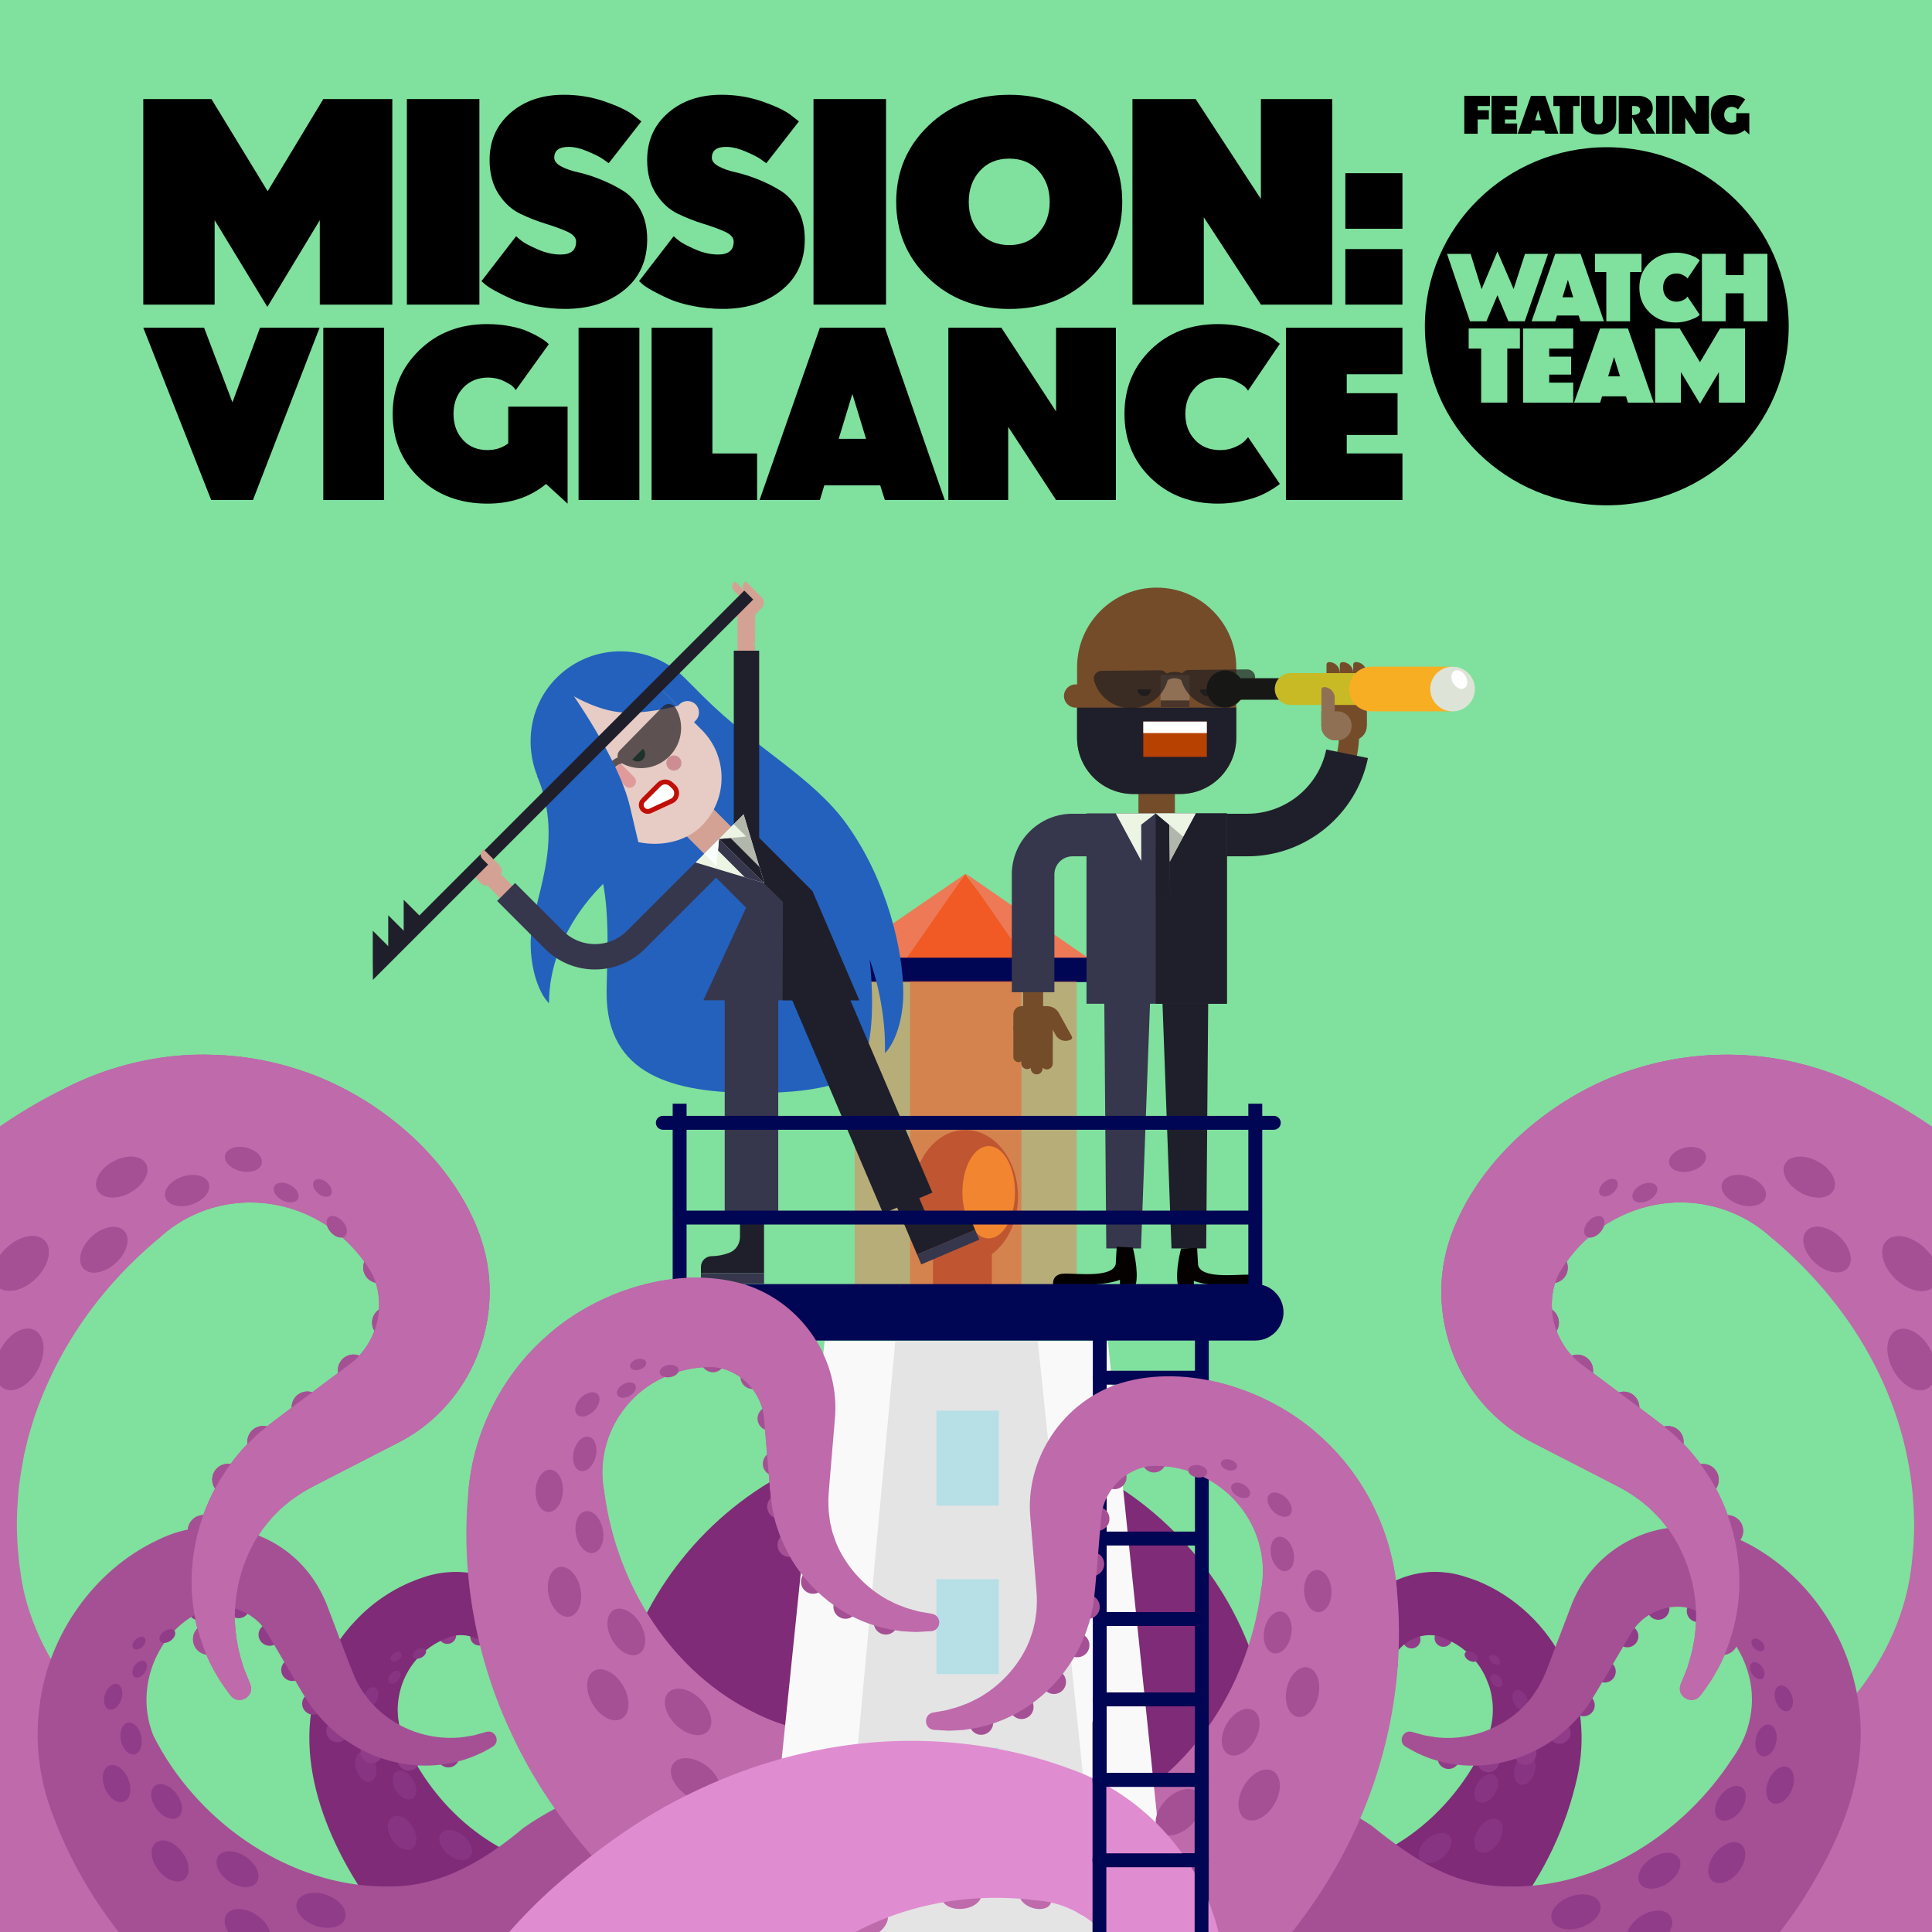 <?xml version="1.0" encoding="utf-8"?>
<svg xmlns="http://www.w3.org/2000/svg" xmlns:xlink="http://www.w3.org/1999/xlink" id="Calque_1" data-name="Calque 1" viewBox="0 0 800 800">
  <defs>
    <style>
      .cls-1, .cls-2, .cls-3, .cls-4, .cls-5, .cls-6 {
        fill: none;
      }

      .cls-7 {
        fill: #c7ba25;
      }

      .cls-8 {
        fill: #f15a24;
      }

      .cls-2, .cls-3 {
        stroke: #36364d;
      }

      .cls-2, .cls-3, .cls-4, .cls-9, .cls-5, .cls-6 {
        stroke-miterlimit: 10;
      }

      .cls-2, .cls-6 {
        stroke-width: 22.16px;
      }

      .cls-10 {
        fill: #873583;
      }

      .cls-3, .cls-5 {
        stroke-width: 10.51px;
      }

      .cls-11 {
        fill: #171816;
      }

      .cls-12 {
        fill: #f9fffa;
      }

      .cls-13 {
        fill: #b2b7ab;
      }

      .cls-14 {
        fill: #907055;
      }

      .cls-15 {
        fill: #dde4d7;
      }

      .cls-16 {
        fill: #e08cd0;
      }

      .cls-17 {
        fill: #e4e4e4;
      }

      .cls-18 {
        fill: #b74100;
      }

      .cls-19 {
        fill: #80e09d;
      }

      .cls-4 {
        stroke: #d4a294;
        stroke-linecap: round;
        stroke-width: 7.28px;
      }

      .cls-9 {
        stroke: #c00f06;
        stroke-width: 2.01px;
      }

      .cls-9, .cls-20 {
        fill: #fff;
      }

      .cls-21 {
        fill: #ecf5e4;
      }

      .cls-22 {
        fill: #cd8e93;
      }

      .cls-23 {
        fill: #e09a9a;
      }

      .cls-24 {
        fill: #913c89;
      }

      .cls-25 {
        fill: #000554;
      }

      .cls-26 {
        fill: #1f1f2b;
      }

      .cls-27 {
        fill: #744c2a;
      }

      .cls-28 {
        fill: #f9f9f9;
      }

      .cls-5, .cls-6 {
        stroke: #1f1f2b;
      }

      .cls-29 {
        opacity: .5;
      }

      .cls-30 {
        fill: #2a2b29;
      }

      .cls-31 {
        fill: #7f2b77;
      }

      .cls-32 {
        fill: #231f20;
        opacity: .7;
      }

      .cls-33 {
        fill: #0e6048;
      }

      .cls-34 {
        fill: #ed7956;
      }

      .cls-35 {
        fill: #2361bd;
      }

      .cls-36 {
        fill: #040100;
      }

      .cls-37 {
        fill: #4b352a;
      }

      .cls-38 {
        fill: #1a1a1a;
      }

      .cls-39 {
        fill: #b6dfe6;
      }

      .cls-40 {
        clip-path: url(#clippath);
      }

      .cls-41 {
        fill: #f7e821;
      }

      .cls-42 {
        fill: #a55095;
      }

      .cls-43 {
        fill: #36364d;
      }

      .cls-44 {
        fill: #be6aab;
      }

      .cls-45 {
        fill: #f8ae22;
      }

      .cls-46 {
        fill: #d4a294;
      }

      .cls-47 {
        fill: #e6ccc5;
      }
    </style>
    <clipPath id="clippath">
      <rect class="cls-1" y="0" width="800" height="800"/>
    </clipPath>
  </defs>
  <rect class="cls-19" width="800" height="800"/>
  <g>
    <g>
      <g>
        <path d="M606.33,55.37v-15.7h10.61v4.24h-5.07v1.73h4.63v3.81h-4.63v5.93h-5.54Z"/>
        <path d="M617.61,55.37v-15.7h10.61v4.24h-5.07v1.73h4.63v3.81h-4.63v1.68h5.07v4.24h-10.61Z"/>
        <path d="M639.86,39.67l5.45,15.7h-5.45l-.42-1.33h-5.1l-.4,1.33h-5.5l5.5-15.7h5.92ZM638.15,49.79l-1.25-4.09-1.25,4.09h2.49Z"/>
        <path d="M643.22,43.91v-4.24h10.84v4.24h-2.65v11.46h-5.54v-11.46h-2.65Z"/>
        <path d="M667.31,53.99c-1.28,1.14-3.07,1.71-5.35,1.71s-4.07-.57-5.35-1.71c-1.28-1.14-1.92-2.78-1.92-4.94v-9.38h5.54v9.38c0,1.6.58,2.41,1.74,2.41s1.74-.8,1.74-2.41v-9.38h5.54v9.38c0,2.16-.64,3.81-1.92,4.94Z"/>
        <path d="M679.4,55.37l-3.56-6.74v6.74h-5.54v-15.7h7.9c1.8,0,3.27.46,4.43,1.38,1.16.92,1.74,2.22,1.74,3.91,0,1.95-.88,3.42-2.63,4.4l3.65,6.01h-5.99ZM676.93,43.91h-1.09v3.72h.24c.86,0,1.58-.16,2.17-.49.59-.33.88-.83.88-1.52,0-.48-.18-.89-.53-1.21-.36-.33-.91-.49-1.67-.49Z"/>
        <path d="M685.72,55.37v-15.7h5.54v15.7h-5.54Z"/>
        <path d="M702.19,55.37l-4.36-6.67v6.67h-5.45v-15.7h4.83l4.98,7.63v-7.63h5.45v15.7h-5.45Z"/>
        <path d="M724.35,55.7l-1.96-1.79c-1.44,1.2-3.22,1.79-5.34,1.79-2.51,0-4.57-.78-6.2-2.33-1.62-1.55-2.44-3.5-2.44-5.85s.81-4.22,2.44-5.81c1.62-1.58,3.68-2.37,6.17-2.37.71,0,1.39.06,2.05.19.65.12,1.19.28,1.6.46.41.18.78.37,1.09.55.31.18.53.33.67.45l.2.2-3,4.18c-.06-.09-.15-.19-.27-.32s-.39-.29-.82-.5c-.43-.21-.91-.32-1.45-.32-.92,0-1.67.31-2.26.93-.59.62-.88,1.41-.88,2.37s.28,1.74.85,2.36c.56.63,1.31.94,2.25.94.73,0,1.36-.2,1.89-.61v-3.35h5.41v8.84Z"/>
      </g>
      <g>
        <polygon points="665.9 155.82 670.8 155.82 668.35 147.84 665.9 155.82"/>
        <polygon points="649.22 115.86 647 123.1 651.44 123.1 649.22 115.86"/>
        <path d="M665.34,60.96c-41.6,0-75.33,33.19-75.33,74.14s33.73,74.14,75.33,74.14,75.33-33.19,75.33-74.14-33.73-74.14-75.33-74.14ZM693.9,104.62c1.91,0,3.69.26,5.34.78,1.65.52,2.82,1.04,3.51,1.56l1.09.83-5.09,7.54c-.1-.16-.27-.36-.49-.58-.23-.23-.73-.53-1.51-.92-.77-.39-1.6-.58-2.5-.58-1.68,0-3.03.55-4.05,1.65-1.02,1.1-1.53,2.5-1.53,4.18s.51,3.08,1.53,4.18c1.02,1.1,2.37,1.65,4.05,1.65.89,0,1.71-.17,2.45-.51.74-.34,1.28-.69,1.61-1.05l.44-.53,5.09,7.54c-.26.23-.65.52-1.16.88-.51.36-1.62.83-3.34,1.41-1.71.58-3.53.88-5.44.88-4.41,0-8.03-1.38-10.85-4.13-2.82-2.76-4.23-6.19-4.23-10.31s1.41-7.56,4.23-10.31c2.82-2.76,6.43-4.13,10.85-4.13ZM660.44,105.11h19.28v7.54h-4.74v20.38h-9.84v-20.38h-4.7v-7.54ZM654.46,105.11l9.69,27.92h-9.69l-.74-2.38h-8.99l-.74,2.38h-9.79l9.79-27.92h10.48ZM608.94,105.11l4.56,14.64,6.55-15.61,6.7,15.56,4.72-14.58h9.54l-9.64,27.92h-6.77l-4.55-10.8-4.55,10.8h-6.82l-9.49-27.92h9.74ZM629.36,144.31h-5.22v22.42h-10.82v-22.42h-5.17v-8.3h21.21v8.3ZM651.44,144.31h-9.95v3.37h9.08v7.44h-9.08v3.32h9.95v8.3h-20.77v-30.72h20.77v8.3ZM674.11,166.74l-.82-2.62h-9.9l-.82,2.62h-10.77l10.77-30.72h11.53l10.66,30.72h-10.66ZM722.57,166.74h-10.82v-12.63l-7.83,13.06-7.89-13.11v12.69h-10.66v-30.72h10.17l8.38,13.97,8.32-13.97h10.33v30.72ZM722.02,133.03v-11.58h-7.46v11.58h-9.83v-27.92h9.83v8.81h7.46v-8.81h9.84v27.92h-9.84Z"/>
      </g>
    </g>
    <g>
      <path d="M132.42,126.14v-34.97l-21.71,35.92-21.83-35.92v34.97h-29.55V41.02h28.22l23.28,38.17,23.04-38.17h28.58v85.12h-30.03Z"/>
      <path d="M168.48,126.14V41.02h30.03v85.12h-30.03Z"/>
      <path d="M199.36,116.42l14.35-18.61c.56.55,1.39,1.25,2.47,2.07,1.09.83,3.24,1.96,6.45,3.38,3.22,1.42,6.39,2.13,9.53,2.13,4.26,0,6.39-1.78,6.39-5.33,0-1.66-1.23-3.04-3.68-4.15-2.45-1.11-5.43-2.19-8.92-3.26-3.5-1.07-7.02-2.45-10.55-4.15-3.54-1.7-6.53-4.45-8.99-8.24-2.45-3.79-3.68-8.46-3.68-13.99,0-7.98,2.87-14.48,8.62-19.5,5.75-5.02,13.13-7.53,22.13-7.53,5.95,0,11.6.93,16.95,2.79,5.35,1.86,9.23,3.7,11.64,5.51l3.5,2.73-13.51,17.31c-.64-.47-1.51-1.09-2.59-1.84-1.09-.75-3.1-1.76-6.03-3.02-2.94-1.26-5.61-1.9-8.02-1.9-3.94,0-5.91,1.5-5.91,4.5,0,1.34.94,2.53,2.83,3.56,1.89,1.03,4.26,1.86,7.12,2.49,2.85.63,5.95,1.62,9.29,2.96,3.34,1.34,6.43,2.9,9.29,4.68,2.85,1.78,5.23,4.39,7.12,7.82,1.89,3.44,2.83,7.53,2.83,12.27,0,8.93-3.22,15.97-9.65,21.1-6.43,5.14-14.51,7.71-24.24,7.71-4.26,0-8.38-.4-12.36-1.19-3.98-.79-7.26-1.76-9.83-2.9-2.57-1.14-4.87-2.27-6.87-3.38-2.01-1.11-3.46-2.05-4.34-2.84l-1.33-1.19Z"/>
      <path d="M264.61,116.42l14.35-18.61c.56.55,1.39,1.25,2.47,2.07,1.09.83,3.24,1.96,6.45,3.38,3.22,1.42,6.39,2.13,9.53,2.13,4.26,0,6.39-1.78,6.39-5.33,0-1.66-1.23-3.04-3.68-4.15-2.45-1.11-5.43-2.19-8.92-3.26-3.5-1.07-7.02-2.45-10.55-4.15-3.54-1.7-6.53-4.45-8.99-8.24-2.45-3.79-3.68-8.46-3.68-13.99,0-7.98,2.87-14.48,8.62-19.5,5.75-5.02,13.13-7.53,22.13-7.53,5.95,0,11.6.93,16.95,2.79,5.35,1.86,9.23,3.7,11.64,5.51l3.5,2.73-13.51,17.31c-.64-.47-1.51-1.09-2.59-1.84-1.09-.75-3.1-1.76-6.03-3.02-2.94-1.26-5.61-1.9-8.02-1.9-3.94,0-5.91,1.5-5.91,4.5,0,1.34.94,2.53,2.83,3.56,1.89,1.03,4.26,1.86,7.12,2.49,2.85.63,5.95,1.62,9.29,2.96,3.34,1.34,6.43,2.9,9.29,4.68,2.85,1.78,5.23,4.39,7.12,7.82,1.89,3.44,2.83,7.53,2.83,12.27,0,8.93-3.22,15.97-9.65,21.1-6.43,5.14-14.51,7.71-24.24,7.71-4.26,0-8.38-.4-12.36-1.19-3.98-.79-7.26-1.76-9.83-2.9-2.57-1.14-4.87-2.27-6.87-3.38-2.01-1.11-3.46-2.05-4.34-2.84l-1.33-1.19Z"/>
      <path d="M336.85,126.14V41.02h30.03v85.12h-30.03Z"/>
      <path d="M451.43,52.11c8.84,8.58,13.27,19.07,13.27,31.48s-4.42,22.9-13.27,31.48c-8.84,8.58-20.02,12.86-33.53,12.86s-24.68-4.29-33.53-12.86c-8.85-8.57-13.27-19.07-13.27-31.48s4.42-22.9,13.27-31.48c8.84-8.57,20.02-12.86,33.53-12.86s24.68,4.29,33.53,12.86ZM405.72,70.78c-3.06,3.4-4.58,7.67-4.58,12.8s1.53,9.41,4.58,12.8c3.06,3.4,7.12,5.1,12.18,5.1s9.13-1.7,12.18-5.1c3.05-3.4,4.58-7.67,4.58-12.8s-1.53-9.4-4.58-12.8c-3.06-3.4-7.12-5.1-12.18-5.1s-9.13,1.7-12.18,5.1Z"/>
      <path d="M522.11,126.14l-23.64-36.16v36.16h-29.55V41.02h26.17l27.02,41.37v-41.37h29.55v85.12h-29.55Z"/>
      <path d="M557.08,94.72v-23h23.64v23h-23.64ZM557.08,126.14v-23h23.64v23h-23.64Z"/>
    </g>
    <g>
      <path d="M132.35,135.69l-27.61,71.36h-17.29l-28.12-71.36h25.18l11.74,30.91,11.42-30.91h24.68Z"/>
      <path d="M133.87,207.05v-71.36h25.18v71.36h-25.18Z"/>
      <path d="M235.01,208.54l-8.9-8.15c-6.54,5.43-14.63,8.15-24.27,8.15-11.4,0-20.78-3.53-28.17-10.59-7.38-7.06-11.07-15.92-11.07-26.58s3.69-19.2,11.07-26.39c7.38-7.19,16.74-10.78,28.07-10.78,3.24,0,6.34.28,9.31.84,2.97.56,5.39,1.26,7.28,2.09,1.89.83,3.54,1.66,4.96,2.48,1.42.83,2.43,1.51,3.03,2.04l.91.89-13.65,18.98c-.27-.4-.68-.88-1.21-1.44-.54-.56-1.79-1.32-3.74-2.29-1.96-.96-4.15-1.44-6.57-1.44-4.18,0-7.6,1.41-10.27,4.22-2.66,2.82-4,6.41-4,10.79s1.28,7.89,3.84,10.73c2.56,2.85,5.97,4.28,10.22,4.28,3.3,0,6.17-.93,8.6-2.78v-15.21h24.58v40.15Z"/>
      <path d="M239.57,207.05v-71.36h25.18v71.36h-25.18Z"/>
      <path d="M269.81,207.05v-71.36h25.18v52.08h18.51v19.28h-43.69Z"/>
      <path d="M366.4,135.69l24.78,71.36h-24.78l-1.92-6.06h-23.16l-1.82,6.06h-24.98l24.98-71.36h26.9ZM358.61,181.71l-5.66-18.58-5.66,18.58h11.33Z"/>
      <path d="M437.3,207.05l-19.83-30.31v30.31h-24.78v-71.36h21.95l22.66,34.69v-34.69h24.78v71.36h-24.78Z"/>
      <path d="M476.49,197.91c-7.25-7.09-10.87-15.93-10.87-26.54s3.62-19.45,10.87-26.54c7.25-7.09,16.54-10.63,27.87-10.63,4.92,0,9.51.68,13.76,2.04,4.25,1.36,7.28,2.7,9.1,4.03l2.73,2.09-13.15,19.38c-.27-.4-.69-.89-1.26-1.49-.57-.6-1.86-1.39-3.84-2.39-1.99-.99-4.13-1.49-6.42-1.49-4.38,0-7.89,1.42-10.52,4.27s-3.94,6.43-3.94,10.73,1.31,7.89,3.94,10.73c2.63,2.85,6.14,4.28,10.52,4.28,2.29,0,4.4-.45,6.32-1.34,1.92-.9,3.25-1.77,4-2.64l1.21-1.39,13.15,19.38c-.27.2-.64.48-1.11.84-.47.36-1.52,1.03-3.13,1.99-1.62.96-3.34,1.79-5.16,2.48-1.82.7-4.2,1.34-7.13,1.94-2.93.6-5.95.9-9.05.9-11.33,0-20.62-3.55-27.87-10.64Z"/>
      <path d="M532.47,207.05v-71.36h48.25v19.28h-23.06v7.85h21.04v17.29h-21.04v7.65h23.06v19.28h-48.25Z"/>
    </g>
  </g>
  <g class="cls-40">
    <g>
      <g>
        <path class="cls-44" d="M-69.26,855.1c-10.54-11.86-17.75-26.17-24.17-40.53-4.02-8.56-7.81-17.76-10.83-26.68-1.93-6.55-4.21-13.03-5.63-19.69,0,0-1.81-7.95-1.81-7.95-7.37-36.69-6.65-73.42-1.31-109.83,4.09-26.98,12.09-53.72,23.7-78.37,16.16-34.62,39.95-66.57,69.36-90.77,30.93-25.12,67.96-46.57,108.77-44.46,41.83,1.03,82.7,24.91,103.57,60.92,2,3.54,4.11,7.74,5.53,11.6.48,1.23,1.1,2.8,1.42,4.06,10.64,32.79-4.42,69.12-35.23,84.35-1.49.79-6.24,3.19-7.84,4.03-6.81,3.6-23.73,12.01-30.13,15.62-19.9,11.24-31.38,35.75-28.55,58.87.77,7.12,2.83,14.09,5.81,20.68,1.17,2.39.14,5.31-2.29,6.42-2.04.94-4.41.3-5.73-1.4-2.57-3.3-4.91-6.83-6.96-10.56-18.99-34.63-7.31-79.9,24.94-102.95,3.37-2.51,19.89-14.9,23.54-17.63.97-.74,5.97-4.46,7.05-5.28,2.72-1.96,5.18-4.32,7.05-6.96,6.39-8.58,7.85-20.82,3.4-30.46-1.15-2.24-2.56-4.44-4.12-6.44-2.57-3.4-5.51-6.63-8.7-9.44-16.24-14.48-41.02-18.64-60.74-9.47-.92.38-2.45,1.18-3.37,1.63-4.39,2.38-8.31,5.22-11.92,8.53-24.35,20.48-41.73,45.48-51.48,74.3-.4,1.37-1.53,5.07-1.96,6.49-.82,2.87-1.44,5.82-2.13,8.73-1.08,5.65-2.2,11.84-2.52,17.58-.47,5.64-.65,11.81-.31,17.46.02,1.06.15,3.25.28,4.31.21,2.44.52,6.11.94,8.52,2.27,18.99,11.49,37.63,23.34,52.02,3.39,4.47,7.47,8.84,11.22,13.01,1.27,1.16,2.73,2.74,3.9,3.98,1.64,1.77,3.84,3.71,5.49,5.46,4.81,5.63,9.7,11.91,13.82,18.04,63.92,92.71-57.71,192.13-135.4,112.28h0Z"/>
        <g>
          <ellipse class="cls-42" cx="94.28" cy="612.62" rx="6.47" ry="6.41" transform="translate(-490.95 408.44) rotate(-62.02)"/>
          <ellipse class="cls-42" cx="108.84" cy="596.93" rx="6.47" ry="6.41" transform="translate(-469.37 412.97) rotate(-62.02)"/>
          <ellipse class="cls-42" cx="127.19" cy="582.68" rx="6.47" ry="6.41" transform="translate(-447.05 421.6) rotate(-62.02)"/>
          <ellipse class="cls-42" cx="146.33" cy="567.36" rx="6.47" ry="6.41" transform="translate(-423.36 430.38) rotate(-62.02)"/>
          <ellipse class="cls-42" cx="160.48" cy="547.64" rx="6.47" ry="6.41" transform="translate(-398.43 432.41) rotate(-62.02)"/>
          <ellipse class="cls-42" cx="156.82" cy="524.84" rx="6.47" ry="6.41" transform="translate(-380.24 417.07) rotate(-62.02)"/>
          <ellipse class="cls-42" cx="84.17" cy="633.83" rx="6.47" ry="6.41" transform="translate(-515.05 410.77) rotate(-62.02)"/>
          <ellipse class="cls-42" cx="82.02" cy="655.8" rx="6.47" ry="6.41" transform="translate(-535.6 420.54) rotate(-62.02)"/>
          <ellipse class="cls-42" cx="86.34" cy="678.76" rx="6.47" ry="6.41" transform="translate(-553.58 436.53) rotate(-62.02)"/>
        </g>
        <path class="cls-44" d="M26.63,450.81c28.39-14.8,62.27-18.07,92.86-9.12,35.69,9.9,71.19,39.65,81.02,75.82,8.35,31.6-7.17,65.9-36.38,80.23-5.11,2.61-23.28,11.98-28.73,14.77-3.28,1.74-8.15,4.06-11.18,6.13-1.8,1.24-4.01,2.67-5.63,4.14-1.2,1-2.48,1.96-3.52,3.14-.97,1.06-2.45,2.33-3.29,3.45l-3.03,3.75c-7.72,10.77-11.83,24.53-11.49,37.88-.02,1.67.27,3.59.39,5.23.07,1.78.5,3.48.82,5.23.35,2.47,1.32,5.41,2.01,7.8,0,0,.38,1.31.38,1.31l.51,1.26,2.06,5.09.21.52c2.02,5.14-4.97,9.01-8.23,4.5-.82-1.13-3.86-5.46-4.55-6.44-1.22-2.2-2.74-4.75-3.87-6.97-1.2-2.95-2.73-5.94-3.6-8.97-7.36-21.25-4.45-45.4,6.66-64.96.94-1.81,2.61-4.18,3.72-5.91,1.81-2.89,4.32-5.69,6.46-8.37,1.4-1.57,3.48-3.55,4.98-5.05.66-.68,1.87-1.81,2.64-2.39,6.65-5.52,22.07-16.76,29.1-22.1,1.96-1.47,6.25-4.68,8.23-6.16,4.15-3.25,7.24-7.33,9.29-12.09,3.44-7.92,3.5-17.55-.42-25.14-6.61-11.81-17.78-21.2-30.4-25.93-19.85-7.44-42.73-3.11-58.07,11.44l-38.92-62.12Z"/>
        <g>
          <ellipse class="cls-42" cx="7.96" cy="562.9" rx="13.61" ry="8.75" transform="translate(-492.87 305.82) rotate(-62.02)"/>
          <ellipse class="cls-42" cx="8.63" cy="523.18" rx="13.61" ry="8.75" transform="translate(-359.43 151.26) rotate(-43.76)"/>
          <ellipse class="cls-42" cx="43.01" cy="517.46" rx="11.43" ry="7.35" transform="translate(-338.68 165.43) rotate(-42.56)"/>
          <ellipse class="cls-42" cx="50.43" cy="487.37" rx="11.43" ry="7.35" transform="translate(-227.98 84.18) rotate(-28.72)"/>
          <ellipse class="cls-42" cx="77.49" cy="492.98" rx="9.46" ry="6.08" transform="translate(-148.09 47.84) rotate(-17.94)"/>
          <ellipse class="cls-42" cx="100.79" cy="480.08" rx="5.01" ry="7.79" transform="translate(-389.66 470.45) rotate(-77.02)"/>
          <ellipse class="cls-42" cx="118.48" cy="493.83" rx="3.57" ry="5.55" transform="translate(-373.21 366.76) rotate(-62.02)"/>
          <ellipse class="cls-42" cx="133.53" cy="491.86" rx="2.89" ry="4.49" transform="translate(-324.95 269.27) rotate(-48.91)"/>
          <ellipse class="cls-42" cx="139.43" cy="507.97" rx="3.32" ry="5.17" transform="translate(-300.53 218.29) rotate(-41.29)"/>
        </g>
      </g>
      <g>
        <path class="cls-44" d="M722.11,763.35c5.94-14.31,15.25-26.82,25.14-38.58,1.68-1.69,3.85-3.79,5.49-5.46,1.2-1.23,2.6-2.79,3.9-3.98,3.75-4.18,7.82-8.54,11.22-13.01,13.08-15.92,21.97-35.32,23.9-56.26.17-1.49.42-5.01.59-6.43.09-3.34.41-7.52.2-10.85-.87-45.37-23.46-86.3-58.53-115.86-7.26-6.73-16.46-11.7-26.2-13.79-20.88-4.66-44.05,3.86-57.2,20.84-.37.39-1.01,1.26-1.33,1.7-1.37,1.8-2.75,3.75-3.74,5.76-3.19,6.16-3.71,13.47-2.03,20.33,1.51,6.28,5,11.85,9.92,16.1.15.18.62.51,1,.8l1.18.88,2.35,1.76c6.29,4.71,21.95,16.44,28.25,21.15,32.26,23.05,43.92,68.33,24.94,102.95-2.05,3.74-4.39,7.26-6.96,10.56-3.46,4.35-10.35.23-8.07-4.89,5.99-12.87,7.91-27.59,4.73-41.4-3.91-18.18-15.53-32.6-31.46-40.47-6.98-3.59-24.33-12.51-31.31-16.1-6.64-3.27-13.05-7.2-18.55-12.34-20.7-18.47-27.96-49.21-18.65-75.4,9.29-24.59,28.35-44.35,51.11-57.76,27-15.68,59.86-20.7,90.48-13.89,44.76,10.92,88.61,46.25,116.47,82.65,19.05,25.31,33.9,53.84,43.4,84.11,1.9,5.47,3.57,12.41,5.14,17.99.63,2.53,1.87,8.47,2.47,11.03,1,4.4,1.81,10.47,2.64,14.93,5.69,38.95,6.2,78.86-3.12,117.77-1.42,6.65-3.69,13.16-5.63,19.69-3,8.92-6.84,18.14-10.83,26.68-3.11,6.98-6.78,14.78-10.66,21.37-55.22,98.08-198.14,32.06-160.23-72.57h0Z"/>
        <g>
          <ellipse class="cls-42" cx="705.29" cy="612.62" rx="6.41" ry="6.47" transform="translate(-204.98 402.54) rotate(-27.98)"/>
          <ellipse class="cls-42" cx="690.73" cy="596.93" rx="6.41" ry="6.47" transform="translate(-199.33 393.87) rotate(-27.98)"/>
          <ellipse class="cls-42" cx="672.39" cy="582.68" rx="6.41" ry="6.47" transform="translate(-194.78 383.6) rotate(-27.98)"/>
          <ellipse class="cls-42" cx="653.25" cy="567.36" rx="6.41" ry="6.47" transform="translate(-189.84 372.83) rotate(-27.98)"/>
          <ellipse class="cls-42" cx="639.09" cy="547.64" rx="6.41" ry="6.47" transform="translate(-182.24 363.88) rotate(-27.98)"/>
          <ellipse class="cls-42" cx="642.76" cy="524.84" rx="6.41" ry="6.47" transform="translate(-171.11 362.93) rotate(-27.98)"/>
          <ellipse class="cls-42" cx="715.4" cy="633.83" rx="6.41" ry="6.47" transform="translate(-213.76 409.76) rotate(-27.98)"/>
          <ellipse class="cls-42" cx="717.55" cy="655.8" rx="6.41" ry="6.47" transform="translate(-223.82 413.34) rotate(-27.98)"/>
          <ellipse class="cls-42" cx="713.23" cy="678.76" rx="6.41" ry="6.47" transform="translate(-235.09 414) rotate(-27.98)"/>
        </g>
        <path class="cls-44" d="M772.94,450.81c-28.39-14.8-62.27-18.07-92.86-9.12-35.69,9.9-71.19,39.65-81.02,75.82-8.35,31.6,7.17,65.9,36.38,80.23,5.11,2.61,23.28,11.98,28.73,14.77,3.28,1.74,8.15,4.06,11.18,6.13,1.8,1.24,4.01,2.67,5.63,4.14,1.2,1,2.48,1.96,3.52,3.14.97,1.06,2.45,2.33,3.29,3.45l3.03,3.75c7.72,10.77,11.83,24.53,11.49,37.88.02,1.67-.27,3.59-.39,5.23-.07,1.78-.5,3.48-.82,5.23-.35,2.47-1.32,5.41-2.01,7.8,0,0-.38,1.31-.38,1.31l-.51,1.26-2.06,5.09-.21.52c-2.02,5.14,4.97,9.01,8.23,4.5.82-1.13,3.86-5.46,4.55-6.44,1.22-2.2,2.74-4.75,3.87-6.97,1.2-2.95,2.73-5.94,3.6-8.97,7.36-21.25,4.45-45.4-6.66-64.96-.94-1.81-2.61-4.18-3.72-5.91-1.81-2.89-4.32-5.69-6.46-8.37-1.4-1.57-3.48-3.55-4.98-5.05-.66-.68-1.87-1.81-2.64-2.39-6.65-5.52-22.07-16.76-29.1-22.1-1.96-1.47-6.25-4.68-8.23-6.16-4.15-3.25-7.24-7.33-9.29-12.09-3.44-7.92-3.5-17.55.42-25.14,6.61-11.81,17.78-21.2,30.4-25.93,19.85-7.44,42.73-3.11,58.07,11.44l38.92-62.12Z"/>
        <g>
          <ellipse class="cls-42" cx="791.61" cy="562.9" rx="8.75" ry="13.61" transform="translate(-171.57 437.23) rotate(-27.98)"/>
          <ellipse class="cls-42" cx="790.95" cy="523.18" rx="8.75" ry="13.61" transform="translate(-133.95 732.64) rotate(-46.24)"/>
          <ellipse class="cls-42" cx="756.56" cy="517.46" rx="7.35" ry="11.43" transform="translate(-136.31 724.67) rotate(-47.44)"/>
          <ellipse class="cls-42" cx="749.14" cy="487.37" rx="7.35" ry="11.43" transform="translate(-38.24 910.18) rotate(-61.28)"/>
          <ellipse class="cls-42" cx="722.08" cy="492.98" rx="6.08" ry="9.46" transform="translate(30.64 1028.09) rotate(-72.06)"/>
          <ellipse class="cls-42" cx="698.78" cy="480.08" rx="7.79" ry="5.01" transform="translate(-89.99 169.25) rotate(-12.98)"/>
          <ellipse class="cls-42" cx="681.09" cy="493.83" rx="5.55" ry="3.57" transform="translate(-152.08 377.3) rotate(-27.98)"/>
          <ellipse class="cls-42" cx="666.04" cy="491.86" rx="4.49" ry="2.89" transform="translate(-159.22 558.84) rotate(-41.09)"/>
          <ellipse class="cls-42" cx="660.15" cy="507.97" rx="5.17" ry="3.32" transform="translate(-157.14 668.81) rotate(-48.71)"/>
        </g>
      </g>
      <path class="cls-31" d="M389.37,1048.59h0c-40.91,0-76.33-28.43-85.18-68.38l-48.59-219.42c-18.94-85.54,46.16-166.63,133.77-166.63h0c87.61,0,152.71,81.09,133.77,166.63l-48.59,219.42c-8.85,39.95-44.26,68.38-85.18,68.38Z"/>
      <g>
        <ellipse class="cls-24" cx="226.84" cy="722.05" rx="3.64" ry="3.69" transform="translate(-529.85 706.92) rotate(-71.41)"/>
        <ellipse class="cls-24" cx="219.81" cy="712.13" rx="3.64" ry="3.69" transform="translate(-525.24 693.49) rotate(-71.41)"/>
        <ellipse class="cls-24" cx="214.03" cy="700.28" rx="3.64" ry="3.69" transform="translate(-517.95 679.94) rotate(-71.41)"/>
        <ellipse class="cls-24" cx="207.75" cy="687.87" rx="3.64" ry="3.69" transform="translate(-510.46 665.53) rotate(-71.41)"/>
        <ellipse class="cls-24" cx="198.4" cy="677.69" rx="3.64" ry="3.69" transform="translate(-507.18 649.74) rotate(-71.41)"/>
        <ellipse class="cls-24" cx="185.21" cy="677.02" rx="3.64" ry="3.69" transform="translate(-515.53 636.78) rotate(-71.41)"/>
        <ellipse class="cls-24" cx="237.5" cy="730.16" rx="3.64" ry="3.69" transform="translate(-530.28 722.55) rotate(-71.41)"/>
        <ellipse class="cls-24" cx="249.54" cy="733.96" rx="3.64" ry="3.69" transform="translate(-525.67 736.55) rotate(-71.41)"/>
        <ellipse class="cls-24" cx="262.9" cy="734.29" rx="3.64" ry="3.69" transform="translate(-516.88 749.44) rotate(-71.41)"/>
      </g>
      <path class="cls-31" d="M334.9,844.21c-6.8,3.59-14.27,5.5-21.74,7.03-13.25,2.75-26.95,4.04-40.26,2.85-45.01-4.31-88.68-25.91-116.46-61.77-20.93-27.92-37.12-66.1-23.09-99.73,3.23-7.87,7.91-15.37,13.83-21.48,7.64-8.21,17.37-14.44,27.99-17.92,4.42-1.59,9.27-2.31,13.96-2.3,17.69.17,33.18,12.49,37.55,29.45,1.38,5.73,3.91,16.54,5.29,22.31,3.92,18.12,21.81,29.57,40.4,26,1.46-.32,2.92.65,3.18,2.13.22,1.23-.45,2.4-1.54,2.89-4.27,1.89-8.95,3.09-13.78,3.44-16.39,1.33-32.72-7.66-41.41-21.89-1.86-2.92-3.54-6.88-4.88-10.07,0,0-5.11-12.07-5.11-12.07l-2.55-6.02c-.5-.91-.98-1.83-1.6-2.65-4.48-6.35-13.35-9.41-20.35-5.81-11.7,4.78-19.31,16.07-19.65,28.66-.09.99.11,2.27.11,3.27,0,0,.02.54.02.54.31,1.59.4,3.2.9,4.73.58,2.74,1.81,5.3,2.98,7.73,12.99,27.26,38.87,48.41,68.68,50.85,15.77,1.54,30.86-5.51,43.56-13.62,1.47-.72,3.72-1.79,5.21-2.45,2.01-.86,4.01-1.73,6.07-2.43,29.32-12.53,63.84,6.44,68.01,38.29,2.95,20.88-7.82,40.58-25.36,50.04h0Z"/>
      <g>
        <ellipse class="cls-24" cx="556.05" cy="723.34" rx="3.69" ry="3.64" transform="translate(-201.55 214.96) rotate(-18.59)"/>
        <ellipse class="cls-24" cx="563.08" cy="713.42" rx="3.69" ry="3.64" transform="translate(-198.02 216.68) rotate(-18.59)"/>
        <ellipse class="cls-24" cx="568.86" cy="701.57" rx="3.69" ry="3.64" transform="translate(-193.95 217.91) rotate(-18.59)"/>
        <ellipse class="cls-24" cx="575.14" cy="689.15" rx="3.69" ry="3.64" transform="translate(-189.66 219.26) rotate(-18.59)"/>
        <ellipse class="cls-24" cx="584.49" cy="678.98" rx="3.69" ry="3.64" transform="translate(-185.93 221.71) rotate(-18.59)"/>
        <ellipse class="cls-24" cx="597.68" cy="678.31" rx="3.69" ry="3.64" transform="translate(-185.03 225.88) rotate(-18.59)"/>
        <ellipse class="cls-24" cx="545.39" cy="731.45" rx="3.69" ry="3.64" transform="translate(-204.69 211.98) rotate(-18.59)"/>
        <ellipse class="cls-24" cx="533.35" cy="735.25" rx="3.69" ry="3.64" transform="translate(-206.53 208.34) rotate(-18.59)"/>
        <ellipse class="cls-24" cx="519.99" cy="735.58" rx="3.69" ry="3.64" transform="translate(-207.33 204.1) rotate(-18.59)"/>
      </g>
      <path class="cls-31" d="M478,752.49c8.14,1.24,15.81,4.37,23.17,7.91,9.96,5.92,20.58,12.08,32.68,13.65,34.12,3.82,65.78-19.98,80.31-50.52,2.06-3.98,3.55-8.46,3.9-13,.18-2.55.15-5.14-.33-7.66-.29-2.14-.94-4.53-1.79-6.5-3-8.01-9.51-14.54-17.41-17.77-7-3.6-15.86-.54-20.35,5.81-.62.84-1.09,1.74-1.6,2.65,0,0-2.55,6.02-2.55,6.02-.99,2.32-5.51,13.05-6.39,15.1-9.24,22.96-35.91,35.74-58.78,25.49-1.34-.59-1.94-2.16-1.35-3.49.52-1.18,1.79-1.78,2.99-1.52,8.06,1.43,16.18.39,22.86-3.23,9.26-4.72,15.35-13.05,17.54-22.77.5-2.14,3.22-13.55,3.77-15.92.66-2.74,1.81-8.05,2.9-10.65.22-.44,1.1-2.64,1.34-3.12,7.06-14.7,23.31-23.75,39.66-21.83,4.38.35,8.94,1.94,13.05,3.43,15.7,6.36,28.85,18.76,36.16,34.07,7.12,14.64,8.95,31.33,5.27,47.5-4.45,19.96-13.47,39.35-26.61,56.18-18.5,23.93-44.63,42.01-73.22,51.96-26.28,9.86-55.65,13.31-83.49,6.95-7.47-1.53-14.94-3.44-21.74-7.03-47.95-26.87-23.75-98.5,30.02-91.72h0Z"/>
      <g>
        <ellipse class="cls-10" cx="558.56" cy="800.51" rx="8.52" ry="5.43" transform="translate(-194.88 179.93) rotate(-15.62)"/>
        <ellipse class="cls-10" cx="567.88" cy="781.77" rx="8.51" ry="5.43" transform="translate(-273.22 306.16) rotate(-24.52)"/>
        <ellipse class="cls-10" cx="592.95" cy="785.22" rx="8.49" ry="5.45" transform="translate(-363.49 554.14) rotate(-39.36)"/>
        <ellipse class="cls-10" cx="594.2" cy="765.26" rx="7.75" ry="4.98" transform="translate(-350.54 550.41) rotate(-39.36)"/>
        <ellipse class="cls-10" cx="616.35" cy="760.19" rx="7.73" ry="4.99" transform="translate(-355.6 874.56) rotate(-57.68)"/>
        <ellipse class="cls-10" cx="615.43" cy="740.47" rx="6.49" ry="4.19" transform="translate(-336.54 884.67) rotate(-58.88)"/>
        <ellipse class="cls-10" cx="631.38" cy="732.79" rx="6.48" ry="4.2" transform="translate(-254.28 1121.69) rotate(-72.96)"/>
        <ellipse class="cls-10" cx="625" cy="718.47" rx="5.36" ry="3.48" transform="translate(-155.02 1264.72) rotate(-83.98)"/>
        <ellipse class="cls-10" cx="629.43" cy="704.04" rx="2.86" ry="4.42" transform="translate(-242.45 341.16) rotate(-25.61)"/>
        <ellipse class="cls-10" cx="619.62" cy="695.87" rx="2.03" ry="3.16" transform="translate(-304.02 573.23) rotate(-40.75)"/>
        <ellipse class="cls-10" cx="618.92" cy="687.3" rx="1.64" ry="2.56" transform="translate(-301.18 781.34) rotate(-53.83)"/>
        <ellipse class="cls-10" cx="609.2" cy="685.94" rx="1.89" ry="2.95" transform="translate(-284.74 892.13) rotate(-61.38)"/>
      </g>
      <g>
        <ellipse class="cls-10" cx="224.33" cy="799.22" rx="5.43" ry="8.52" transform="translate(-605.77 800.1) rotate(-74.38)"/>
        <ellipse class="cls-10" cx="215.01" cy="780.48" rx="5.43" ry="8.51" transform="translate(-584.32 652.21) rotate(-65.48)"/>
        <ellipse class="cls-10" cx="189.94" cy="783.93" rx="5.45" ry="8.49" transform="translate(-536.64 433.63) rotate(-50.64)"/>
        <ellipse class="cls-10" cx="188.69" cy="763.98" rx="4.98" ry="7.75" transform="translate(-521.66 425.37) rotate(-50.64)"/>
        <ellipse class="cls-10" cx="166.54" cy="758.9" rx="4.99" ry="7.73" transform="translate(-379.97 206.64) rotate(-32.32)"/>
        <ellipse class="cls-10" cx="167.46" cy="739.18" rx="4.19" ry="6.49" transform="translate(-357.91 192.9) rotate(-31.12)"/>
        <ellipse class="cls-10" cx="151.51" cy="731.51" rx="4.2" ry="6.48" transform="translate(-207.74 76.53) rotate(-17.04)"/>
        <ellipse class="cls-10" cx="157.89" cy="717.18" rx="3.48" ry="5.36" transform="translate(-74.3 20.5) rotate(-6.02)"/>
        <ellipse class="cls-10" cx="153.46" cy="702.75" rx="4.42" ry="2.86" transform="translate(-546.59 537.43) rotate(-64.39)"/>
        <ellipse class="cls-10" cx="163.27" cy="694.58" rx="3.16" ry="2.03" transform="translate(-469.47 364.83) rotate(-49.25)"/>
        <ellipse class="cls-10" cx="163.97" cy="686.01" rx="2.56" ry="1.64" transform="translate(-373.25 228.96) rotate(-36.17)"/>
        <ellipse class="cls-10" cx="173.69" cy="684.65" rx="2.95" ry="1.89" transform="translate(-306.73 166.86) rotate(-28.62)"/>
      </g>
      <g>
        <ellipse class="cls-24" cx="139.67" cy="716.84" rx="4.54" ry="4.58" transform="translate(-533.13 432.75) rotate(-56.08)"/>
        <ellipse class="cls-24" cx="129.7" cy="705.44" rx="4.54" ry="4.58" transform="translate(-528.08 419.44) rotate(-56.08)"/>
        <ellipse class="cls-24" cx="121.01" cy="691.49" rx="4.54" ry="4.58" transform="translate(-520.34 406.06) rotate(-56.08)"/>
        <ellipse class="cls-24" cx="111.63" cy="676.9" rx="4.54" ry="4.58" transform="translate(-512.38 391.83) rotate(-56.08)"/>
        <ellipse class="cls-24" cx="98.79" cy="665.49" rx="4.54" ry="4.58" transform="translate(-508.59 376.13) rotate(-56.08)"/>
        <ellipse class="cls-24" cx="82.47" cy="666.4" rx="4.54" ry="4.58" transform="translate(-516.56 362.99) rotate(-56.08)"/>
        <ellipse class="cls-24" cx="153.86" cy="725.5" rx="4.54" ry="4.58" transform="translate(-534.05 448.36) rotate(-56.08)"/>
        <ellipse class="cls-24" cx="169.17" cy="728.63" rx="4.54" ry="4.58" transform="translate(-529.87 462.44) rotate(-56.08)"/>
        <ellipse class="cls-24" cx="185.64" cy="727.27" rx="4.54" ry="4.58" transform="translate(-521.47 475.51) rotate(-56.08)"/>
      </g>
      <path class="cls-42" d="M299.64,853.31c-9.28,6.56-20.06,10.54-30.8,13.97-33.01,11.61-69.19,11.33-102.64,3.73-14.18-2.99-28.06-7.33-41.29-13.08-22.21-9.71-43.17-23.58-60.26-40.57-19.16-18.84-33.99-41.79-43.14-66.79-5.37-14.27-7.21-29.91-5.04-44.89,3.68-28.75,22.48-55.56,48.64-67.9,23.43-11.8,52.21-4.18,65.95,18.19,1.5,2.41,2.83,5.09,3.94,7.65,0,0,2.99,7.85,2.99,7.85,1.97,5.07,6.68,17.84,8.72,22.62,7.54,17.22,25.98,27.38,44.88,25.24,1.49-.2,3.25-.57,4.73-.79,1.26-.32,3.55-.99,4.69-1.3,3.94-1.44,6.56,3.93,2.92,6.08-16.51,10.09-36.79,10.18-53.92,1.36-8.01-4.04-15.25-10.26-20.69-17.52-1.15-1.37-3.18-4.82-4.18-6.33-1.49-2.52-9.01-15.33-10.63-18.08-.83-1.37-4.67-8.2-5.83-9.33,0,0-.87-.97-.87-.97l-.42-.49c-.71-.6-1.63-1.55-2.43-2.06-1.94-1.52-4.14-2.63-6.45-3.46-6.03-2-12.29-1.4-17.51,2.02-17.38,9.73-25,32.05-17.43,50.33,17.34,34.56,53.68,60.39,91.63,62.24,1.7.03,4.41.19,6.09.1,21.44.18,39.87-11.12,55.46-24.23,4.35-3.09,9.29-6,14-8.49,70.73-37.9,131.51,56.14,68.87,104.88h0Z"/>
      <g>
        <ellipse class="cls-24" cx="645.8" cy="717.56" rx="4.58" ry="4.54" transform="translate(-290.51 482.45) rotate(-33.92)"/>
        <ellipse class="cls-24" cx="655.78" cy="706.17" rx="4.58" ry="4.54" transform="translate(-282.46 486.08) rotate(-33.92)"/>
        <ellipse class="cls-24" cx="664.47" cy="692.22" rx="4.58" ry="4.54" transform="translate(-273.19 488.55) rotate(-33.92)"/>
        <ellipse class="cls-24" cx="673.85" cy="677.63" rx="4.58" ry="4.54" transform="translate(-263.45 491.3) rotate(-33.92)"/>
        <ellipse class="cls-24" cx="686.69" cy="666.22" rx="4.58" ry="4.54" transform="translate(-254.9 496.53) rotate(-33.92)"/>
        <ellipse class="cls-24" cx="703.01" cy="667.13" rx="4.58" ry="4.54" transform="translate(-252.64 505.79) rotate(-33.92)"/>
        <ellipse class="cls-24" cx="631.61" cy="726.23" rx="4.58" ry="4.54" transform="translate(-297.76 476.01) rotate(-33.92)"/>
        <ellipse class="cls-24" cx="616.31" cy="729.35" rx="4.58" ry="4.54" transform="translate(-302.11 468) rotate(-33.92)"/>
        <ellipse class="cls-24" cx="599.84" cy="727.99" rx="4.58" ry="4.54" transform="translate(-304.15 458.58) rotate(-33.92)"/>
      </g>
      <path class="cls-42" d="M539.86,742.04c10.12,2.93,19.31,8.18,28.06,13.91,16.87,13.59,33.85,25.21,56.86,25.21,37.12.7,72.1-21.56,92.58-53.06,4.21-5.82,7.02-12.67,7.82-19.95,1.84-15.64-6.26-31.91-20.11-39.67-2.57-1.58-5.43-2.78-8.45-3.07-6.62-.67-13.8,2.08-18.35,7.06-.93.94-1.67,2.04-2.47,3.09,0,0-4.24,7.2-4.24,7.2-3.61,6.04-10.22,17.72-14.04,23.41-5.6,7.66-13.05,14.31-21.47,18.52-11.41,5.84-24.52,7.97-37.03,5.3-1.53-.23-3.01-.7-4.48-1.13-2.06-.53-4.48-1.52-6.43-2.38-1.66-.63-4.44-2.35-5.99-3.15-3.43-1.95-1.3-7.21,2.53-6.19,1.03.28,4.09,1.16,5.09,1.41,1.5.22,3.25.59,4.73.79,15.98,2,33.39-5.86,41.67-19.37.92-1.26,1.74-3,2.49-4.37.61-1.06,1.5-3.44,1.99-4.56,1.02-2.7,6.33-16.6,7.45-19.56,0,0,2.99-7.85,2.99-7.85,1.1-2.56,2.45-5.28,3.94-7.65,8.8-14.46,25.3-23.78,42.45-23.73,8.09-.04,16.25,1.98,23.5,5.54,22.73,10.75,40.13,32.52,46.47,56.98,8.96,33.12-2.9,63.18-20.51,91.24-28.17,44.12-75.9,74.56-127.05,85-41.32,9.24-79.27,7.09-118.78-9.65-73.84-31.54-38.43-137.7,38.76-119.34h0Z"/>
      <path class="cls-44" d="M418.24,845.08c-10.45,1.79-21.04,1.1-31.48-.12-34.69-3.26-68.23-16.93-96.25-36.69-13.6-9.43-26.67-20.13-38.25-31.96-16.29-17.06-30.26-36.52-40.22-57.9-14.84-31.11-21.38-66.4-18.11-100.49,1.92-24.52,13.6-47.93,31.89-64.2,20.99-19.22,54.83-30.22,82.4-21.9,23.98,7.43,40.01,31.51,37.44,56.38-.38,4.39-1.67,20.04-2.08,24.74-.2,2.84-.67,6.97-.56,9.78.08,1.68.1,3.7.41,5.36.16,1.19.27,2.41.61,3.57.29,1.06.52,2.54.91,3.55l1.21,3.5c3.87,9.42,11.16,17.7,20,22.92,1.08.69,2.45,1.28,3.57,1.88,1.19.68,2.47,1.09,3.74,1.6,1.75.78,4.06,1.34,5.9,1.87,0,0,1.01.29,1.01.29l1.02.18,4.15.73.42.07c4.17.78,3.84,6.9-.42,7.19-1.07.08-5.13.29-6.05.34-1.93-.1-4.21-.15-6.12-.32-2.41-.42-4.98-.64-7.31-1.31-16.84-3.86-31.39-15.6-39.61-30.8-.8-1.35-1.66-3.4-2.33-4.83-1.15-2.35-1.95-5.14-2.82-7.62-.45-1.55-.9-3.71-1.26-5.3-.18-.7-.41-1.95-.48-2.69-.88-6.58-1.93-21.2-2.54-27.96-.16-1.87-.5-5.98-.66-7.87-.43-4.02-1.83-7.71-4.09-10.97-3.76-5.47-10-9.43-16.55-9.96-10.39-.51-21.05,2.95-29.28,9.24-12.93,9.9-19.43,26.57-16.2,42.49,5.19,39,28.25,75.22,63.22,91.84,6.76,3.31,14.08,5.73,21.5,7.03,16.08,2.65,32.42-.21,47.56-3.88,5.73-.95,11.93-1.52,17.72-1.73,86.35-3.83,101.53,115.8,17.99,133.94h0Z"/>
      <path class="cls-44" d="M354.12,753c11.19-1.87,22.57-1.06,33.73.43,0,0,1.12.15,1.12.15.17.03.42.05.52.08,7.33,1.87,14.9,3.33,23.02,4.28,8.92,1.06,18.78,1.13,28.01-.96,4.19-.74,8.38-2.3,12.4-3.72,38.21-15.31,63.75-53.25,69.2-94.51,5.16-25.65-14.3-49.79-40.2-51.64-12.82-1.82-24.6,8.04-25.92,20.85-.43,5.14-1.72,20.45-2.17,25.86-.23,3.13-.76,8.22-1.22,11.32-.47,2.07-.97,4.61-1.55,6.64-1.13,3.5-2.3,6.76-3.94,10.06-.7,1.64-2.97,5.4-3.91,6.98-4.82,7.2-11.22,13.69-18.37,18.3-4.83,3.15-10.55,5.74-16.12,7.27-3.19.95-6.45,1.48-9.73,1.94-1.51.17-3.39.17-4.9.27,0,0-1.22.05-1.22.05l-1.22-.06-4.83-.28c-2-.12-3.53-1.83-3.41-3.83.11-1.89,1.62-3.27,3.41-3.43.98-.18,4.35-.77,5.18-.92,1.57-.46,3.44-.95,4.99-1.41,1.88-.77,3.9-1.39,5.67-2.34,0,0,1.8-.92,1.8-.92,11.27-5.97,20.31-16.81,23.46-29.16,0,0,.42-1.78.42-1.78.46-1.69.58-3.62.86-5.35.08-1.39.12-3.07.21-4.46-.09-2.43-.38-6.46-.61-8.9-.48-6.16-1.84-21.11-2.25-27.14-1.47-23.94,14.57-46.9,37.61-53.97,27.58-8.33,61.39,2.68,82.4,21.89,18.29,16.28,29.97,39.68,31.89,64.21,3.48,35.94-4.05,73.16-20.54,105.5-9.74,19.41-22.78,37.17-37.79,52.88-10.2,10.38-21.55,20-33.37,28.49-34.92,25.4-70.96,39.15-114.62,41.26-86.39,3.79-101.5-115.8-17.99-133.94h0Z"/>
      <polygon class="cls-28" points="341.45 555.27 458.73 555.27 484.08 800.12 316.31 800.12 341.45 555.27"/>
      <polygon class="cls-17" points="370.72 555.27 348.05 800.12 455.22 800.12 429.72 555.27 370.72 555.27"/>
      <rect class="cls-39" x="387.76" y="584.13" width="25.83" height="39.3"/>
      <rect class="cls-39" x="387.76" y="653.91" width="25.83" height="39.3"/>
      <rect class="cls-39" x="387.76" y="723.69" width="25.83" height="39.3"/>
      <g>
        <g>
          <polygon class="cls-8" points="399.72 361.86 373.79 397.2 426.3 397.2 399.72 361.86"/>
          <polygon class="cls-34" points="399.72 361.86 375.13 397.2 348.16 397.2 399.72 361.86"/>
          <polygon class="cls-34" points="400.04 361.86 424.52 397.2 451.35 397.2 400.04 361.86"/>
          <path class="cls-25" d="M452.62,406.66h-105.72c-2.79,0-5.05-2.26-5.05-5.05s2.26-5.05,5.05-5.05h105.72c2.79,0,5.05,2.26,5.05,5.05s-2.26,5.05-5.05,5.05Z"/>
          <rect class="cls-30" x="386.33" y="512.8" width="24.38" height="26.61"/>
          <ellipse class="cls-30" cx="399.75" cy="495.47" rx="21.78" ry="27.6"/>
          <ellipse class="cls-41" cx="409.4" cy="493.68" rx="10.89" ry="19.12"/>
          <g class="cls-29">
            <rect class="cls-34" x="353.91" y="406.31" width="91.95" height="133.09"/>
          </g>
          <g class="cls-29">
            <rect class="cls-8" x="376.83" y="406.31" width="46.11" height="133.09"/>
          </g>
        </g>
        <g>
          <path class="cls-38" d="M505.95,289.92c0,1.48,1.06,2.68,2.37,2.68s2.37-1.2,2.37-2.68-1.06-2.68-2.37-2.68-2.37,1.2-2.37,2.68"/>
          <path class="cls-27" d="M558.68,304.53c-3.86,0-7.38-2.2-9.43-5.88-.71-1.28-.25-2.89,1.03-3.6,1.28-.71,2.89-.25,3.6,1.03,1.1,1.97,2.89,3.15,4.79,3.15,1.46,0,2.65,1.19,2.65,2.65s-1.19,2.65-2.65,2.65Z"/>
          <g>
            <g>
              <rect class="cls-27" x="471.41" y="325.27" width="15.09" height="13.02"/>
              <g>
                <path class="cls-27" d="M516.53,349.91h-14.78v-8.3h14.78c17.97,0,33.62-12.75,37.21-30.32.51-2.5.77-5.08.77-7.66v-4.15h8.3v4.15c0,3.14-.32,6.27-.94,9.32-4.38,21.41-23.45,36.96-45.34,36.96Z"/>
                <path class="cls-26" d="M516.53,354.58h-10.63v-17.63h10.63c15.76,0,29.49-11.18,32.64-26.59l17.27,3.53c-4.82,23.58-25.82,40.69-49.91,40.69Z"/>
                <g>
                  <path class="cls-27" d="M547.16,300.72l-.02-6.21,18.8.08v6.09c0,3.22-2.63,5.87-5.85,5.87h-7.06c-3.22.02-5.87-2.62-5.87-5.84Z"/>
                  <path class="cls-27" d="M550.12,277.82h8.37v2.93c0,1.44-1.17,2.61-2.61,2.61h-9.16c-.59,0-1.07-.48-1.07-1.07h0c0-2.46,2-4.46,4.46-4.46Z" transform="translate(832.53 -271.56) rotate(89.99)"/>
                  <path class="cls-27" d="M555.66,277.82h8.37v2.93c0,1.44-1.17,2.61-2.61,2.61h-9.16c-.59,0-1.07-.48-1.07-1.07h0c0-2.46,2-4.46,4.46-4.46Z" transform="translate(838.06 -277.09) rotate(89.99)"/>
                  <path class="cls-27" d="M561.19,277.82h8.37v2.93c0,1.44-1.17,2.61-2.61,2.61h-9.16c-.59,0-1.07-.48-1.07-1.07h0c0-2.46,2-4.46,4.46-4.46Z" transform="translate(843.6 -282.63) rotate(89.99)"/>
                  <rect class="cls-27" x="550.23" y="287.01" width="15.69" height="13.68"/>
                </g>
              </g>
              <g>
                <g>
                  <polygon class="cls-26" points="485.09 516.95 499.46 516.95 500.37 405.09 480.98 405.09 485.09 516.95"/>
                  <polygon class="cls-43" points="458.09 516.95 472.46 516.95 476.58 405.09 457.19 405.09 458.09 516.95"/>
                </g>
                <rect class="cls-43" x="449.89" y="336.8" width="58.13" height="78.83" transform="translate(957.92 752.43) rotate(-180)"/>
                <rect class="cls-26" x="478.55" y="336.8" width="29.48" height="78.83" transform="translate(986.57 752.43) rotate(-180)"/>
              </g>
              <path class="cls-27" d="M440.57,283.39h5.35c2.66,0,4.81,2.16,4.81,4.81h0c0,2.66-2.16,4.81-4.81,4.81h-5.35v-9.63h0Z" transform="translate(891.3 576.4) rotate(180)"/>
              <path class="cls-27" d="M469.24,328.77h19.43c12.83,0,23.23-10.4,23.23-23.23v-29.27c0-18.2-14.75-32.95-32.95-32.95h0c-18.2,0-32.95,14.75-32.95,32.95v29.27c0,12.83,10.4,23.23,23.23,23.23Z"/>
              <path class="cls-26" d="M469.24,328.77h19.43c12.83,0,23.23-10.4,23.23-23.23v-12.52s-65.9,0-65.9,0v12.52c0,12.83,10.4,23.23,23.23,23.23Z"/>
              <rect class="cls-18" x="473.42" y="298.78" width="26.31" height="14.61" transform="translate(973.14 612.18) rotate(-180)"/>
              <rect class="cls-20" x="473.42" y="298.78" width="26.31" height="4.76" transform="translate(973.14 602.33) rotate(-180)"/>
              <rect class="cls-14" x="480.57" y="279.48" width="12" height="13.34" transform="translate(973.14 572.31) rotate(-180)"/>
              <rect class="cls-37" x="480.57" y="290.02" width="12" height="2.8" transform="translate(973.14 582.85) rotate(-180)"/>
              <path class="cls-38" d="M470.98,285.44c0,1.56,1.26,2.82,2.82,2.82,1.56,0,2.82-1.26,2.82-2.82"/>
              <path class="cls-38" d="M496.89,285.44c0,1.56,1.26,2.82,2.82,2.82,1.56,0,2.82-1.26,2.82-2.82"/>
              <g>
                <polygon class="cls-21" points="478.55 367.57 478.55 367.57 461.99 336.8 495.11 336.8 478.55 367.57"/>
                <polygon class="cls-43" points="484.54 371.54 472.63 371.54 472.55 341.49 478.58 336.8 478.58 336.8 484.17 341.49 484.54 371.54"/>
                <polygon class="cls-26" points="478.55 336.8 484.14 341.49 484.51 371.54 478.51 371.54 478.55 336.8"/>
                <polygon class="cls-21" points="489.9 346.48 495.11 336.8 478.55 336.8 484.14 341.49 489.9 346.48"/>
                <polygon class="cls-13" points="484.17 341.49 484.36 356.83 489.93 346.48 484.17 341.49"/>
              </g>
            </g>
            <path class="cls-36" d="M461.98,523.45c-1.3,5.67-15.43,3.87-21.09,3.91-5.66.04-4.81,4.67-4.81,4.67,0,0,5.84-.02,14.47-.09,8.63-.07,13.2-1.99,13.2-1.99v1.89s6.58-.05,6.58-.05c1.31-5.67-1.27-15.22-1.27-15.22l-6.66-.3-.41,7.19Z"/>
            <path class="cls-36" d="M496.12,523.88c1.3,5.67,15.43,3.87,21.09,3.91,5.66.04,4.81,4.67,4.81,4.67,0,0-5.84-.02-14.47-.09-8.63-.07-13.2-1.99-13.2-1.99v1.89s-6.58-.05-6.58-.05c-1.31-5.67,1.27-15.22,1.27-15.22l6.66-.3.41,7.19Z"/>
            <path class="cls-32" d="M516.45,277.18l-24.28.24c-1.11.01-2.05.57-2.62,1.39-.94-.41-2.05-.65-3.25-.61-1.17.01-2.28.26-3.24.7-.59-.82-1.55-1.37-2.67-1.36l-24.28.24c-2.11.02-3.65,2.01-3.1,4.02,1.85,6.67,8.06,11.54,15.39,11.47,7.25-.07,13.31-4.97,15.1-11.57.06-.05.12-.1.19-.14.67-.44,1.63-.7,2.63-.71,1.16-.01,2.19.34,2.81.79,1.91,6.57,8.07,11.35,15.33,11.28,7.33-.07,13.44-5.06,15.16-11.77.52-2.02-1.06-3.98-3.17-3.96Z"/>
          </g>
          <g>
            <path class="cls-27" d="M431.93,422.17h-8.3v-60.08c0-11.29,9.19-20.48,20.48-20.48v8.3c-6.71,0-12.18,5.46-12.18,12.18v60.08Z"/>
            <path class="cls-43" d="M436.6,410.85h-17.63v-48.76c0-13.86,11.28-25.14,25.14-25.14h7.71v17.63h-7.71c-4.14,0-7.51,3.37-7.51,7.51v48.76Z"/>
            <g>
              <g>
                <path class="cls-27" d="M431.04,425.6l-.02,14.78c0,1.36,1.1,2.46,2.45,2.46h0c1.36,0,2.46-1.1,2.46-2.45l.02-14.78c0-.52-.43-.95-.95-.95h-3.01c-.52,0-.95.42-.95.95Z"/>
                <path class="cls-27" d="M426.83,425.6l-.02,16.82c0,1.36,1.1,2.46,2.45,2.46h0c1.36,0,2.46-1.1,2.46-2.45l.02-16.82c0-.52-.43-.95-.95-.95h-3.01c-.52,0-.95.42-.95.95Z"/>
                <path class="cls-27" d="M422.9,425.6l-.02,14.64c0,1.36,1.1,2.46,2.45,2.46h0c1.36,0,2.46-1.1,2.46-2.45l.02-14.64c0-.52-.43-.95-.95-.95h-3.01c-.52,0-.95.42-.95.95Z"/>
                <path class="cls-27" d="M419.62,425.48l-.02,12.2c0,1.18.96,2.14,2.14,2.14h0c1.18,0,2.14-.96,2.14-2.14l.02-12.2c0-.46-.37-.83-.83-.83h-2.62c-.46,0-.83.37-.83.83Z"/>
                <path class="cls-27" d="M435.72,414.87h0c2.57,0,4.66,2.09,4.66,4.66v12.87h0c-3.07,0-5.57-2.49-5.57-5.57v-11.06c0-.5.41-.91.91-.91Z" transform="translate(1025.55 582.65) rotate(151.06)"/>
              </g>
              <path class="cls-27" d="M419.6,426.59v-6.57c.01-1.88,1.53-3.4,3.41-3.4h10.98s1.94,9.98,1.94,9.98h-16.33Z"/>
            </g>
          </g>
          <g>
            <g>
              <circle class="cls-11" cx="507.35" cy="285.31" r="7.71"/>
              <path class="cls-11" d="M507.35,289.76c-2.46,0-4.46-2-4.46-4.46s2-4.46,4.46-4.46h22.55v8.91h-22.55Z"/>
              <path class="cls-7" d="M534.46,291.91c-3.64,0-6.6-2.95-6.6-6.6s2.95-6.6,6.6-6.6h33.39v13.2h-33.39Z"/>
              <path class="cls-45" d="M567.85,294.56c-5.11,0-9.25-4.14-9.25-9.25s4.14-9.25,9.25-9.25h33.63v18.49h-33.63Z"/>
              <circle class="cls-15" cx="601.48" cy="285.31" r="9.25"/>
            </g>
            <ellipse class="cls-20" cx="604.28" cy="281.39" rx="2.93" ry="4.15" transform="translate(-59.74 339.84) rotate(-30)"/>
          </g>
          <path class="cls-14" d="M547.16,300.72v-.31c-.01-3.22,2.62-5.87,5.85-5.87h.78c3.22-.02,5.87,2.62,5.87,5.84v.31c.01,3.22-2.62,5.87-5.85,5.87h-.78c-3.22.02-5.87-2.62-5.87-5.84Z"/>
          <path class="cls-14" d="M552.66,300.73l.02-11.78c0-2.44-1.99-4.45-4.44-4.45h0c-.59,0-1.07.48-1.07,1.06l-.02,15.16h5.51Z"/>
        </g>
        <g>
          <path class="cls-25" d="M497.66,706.57h-42.29c-1.58,0-2.86-1.29-2.86-2.88s1.28-2.88,2.86-2.88h42.29c1.58,0,2.86,1.29,2.86,2.88s-1.28,2.88-2.86,2.88Z"/>
          <path class="cls-25" d="M497.66,739.88h-42.29c-1.58,0-2.86-1.29-2.86-2.88s1.28-2.88,2.86-2.88h42.29c1.58,0,2.86,1.29,2.86,2.88s-1.28,2.88-2.86,2.88Z"/>
          <path class="cls-25" d="M497.66,773.18h-42.29c-1.58,0-2.86-1.29-2.86-2.88s1.28-2.88,2.86-2.88h42.29c1.58,0,2.86,1.29,2.86,2.88s-1.28,2.88-2.86,2.88Z"/>
          <path class="cls-25" d="M455.38,803c-1.58,0-2.86-1.29-2.86-2.88v-256.73c0-1.59,1.28-2.88,2.86-2.88s2.86,1.29,2.86,2.88v256.73c0,1.59-1.28,2.88-2.86,2.88Z"/>
          <path class="cls-25" d="M497.66,803c-1.58,0-2.86-1.29-2.86-2.88v-256.73c0-1.59,1.28-2.88,2.86-2.88s2.86,1.29,2.86,2.88v256.73c0,1.59-1.28,2.88-2.86,2.88Z"/>
          <path class="cls-25" d="M497.66,573.35h-42.29c-1.58,0-2.86-1.29-2.86-2.88s1.28-2.88,2.86-2.88h42.29c1.58,0,2.86,1.29,2.86,2.88s-1.28,2.88-2.86,2.88Z"/>
          <path class="cls-25" d="M497.66,606.65h-42.29c-1.58,0-2.86-1.29-2.86-2.88s1.28-2.88,2.86-2.88h42.29c1.58,0,2.86,1.29,2.86,2.88s-1.28,2.88-2.86,2.88Z"/>
          <path class="cls-25" d="M497.66,639.96h-42.29c-1.58,0-2.86-1.29-2.86-2.88s1.28-2.88,2.86-2.88h42.29c1.58,0,2.86,1.29,2.86,2.88s-1.28,2.88-2.86,2.88Z"/>
          <path class="cls-25" d="M497.66,673.27h-42.29c-1.58,0-2.86-1.29-2.86-2.88s1.28-2.88,2.86-2.88h42.29c1.58,0,2.86,1.29,2.86,2.88s-1.28,2.88-2.86,2.88Z"/>
        </g>
        <g>
          <g>
            <path class="cls-35" d="M222.35,321.14c12.2,28.99-2.61,51.85-2.61,69.46,0,10.73,3.29,20.54,7.59,24.84,0-31.06,24.74-51.56,24.74-51.56l-6.52-40.08-23.2-2.66"/>
            <path class="cls-35" d="M350.84,341.62c-14.31-20.09-37.88-31.47-59.74-53.32l-7.62-7.62c-14.46-14.46-37.79-14.64-52.47-.54-15.17,14.58-14.94,39.16-.06,54.04l7.89,7.89c16.17,16.17,12.35,51.73,12.35,69.17,0,33.92,27.5,41.33,61.42,41.33,14.45,0,27.79-1.22,38.22-5.51,14.78-6.08,9.27-49.71,9.27-49.71,0,0,6.88,17.73,6.34,38.73,4.3-4.3,7.59-14.11,7.59-24.84,0-17.61-6.65-46.4-23.2-69.62Z"/>
            <g>
              <g>
                <path class="cls-4" d="M229.41,389.1c-.28,0-25.12-25.12-25.12-25.12"/>
                <g>
                  <polyline class="cls-43" points="336.39 368.98 355.81 414.21 324.05 414.21 291.24 414.21 312.12 368.98"/>
                  <polyline class="cls-43" points="310.47 377.38 289.1 356.02 297.72 347.4 306.26 338.85 336.39 368.98"/>
                  <polyline class="cls-26" points="324.24 368.98 324.05 414.21 355.81 414.21 336.39 368.98"/>
                  <polyline class="cls-26" points="336.39 368.98 306.26 338.85 297.72 347.4 326.7 375.93"/>
                  <line class="cls-2" x1="311.17" y1="407.66" x2="311.17" y2="506.04"/>
                  <line class="cls-6" x1="337.31" y1="407.66" x2="375.89" y2="498.16"/>
                </g>
                <rect class="cls-46" x="284.44" y="336.3" width="15.82" height="13.64" transform="translate(-157 307.22) rotate(-45)"/>
                <path class="cls-47" d="M279.48,290.47h5.28c2.62,0,4.75,2.13,4.75,4.75h0c0,2.62-2.13,4.75-4.75,4.75h-5.28v-9.5h0Z" transform="translate(-125.42 287.63) rotate(-45)"/>
                <rect class="cls-47" x="235.3" y="276.32" width="56.17" height="76.87" rx="28.09" ry="28.09" transform="translate(-145.42 278.43) rotate(-45)"/>
                <path class="cls-35" d="M236.01,287.38c10.97-10.97,28.75-10.97,39.72,0l4.9,4.9s-14.41,3.91-24.92,2.52c-10.14-1.34-19.7-7.43-19.7-7.43Z"/>
                <path class="cls-23" d="M256.86,316.04l5.7,5.7c1.02,1.02,1.02,2.68,0,3.69h0c-1.02,1.02-2.68,1.02-3.69,0l-5.7-5.7,3.69-3.69Z"/>
                <g>
                  <path class="cls-33" d="M247.43,327.91c1.21,1.21,1.21,3.16,0,4.37s-3.16,1.21-4.37,0"/>
                  <path class="cls-33" d="M266.22,310.08c1.21,1.21,1.21,3.16,0,4.37-1.21,1.21-3.16,1.21-4.37,0"/>
                </g>
                <g>
                  <circle class="cls-22" cx="279.04" cy="315.95" r="3.13"/>
                  <circle class="cls-22" cx="253.87" cy="341.11" r="3.13"/>
                </g>
                <path class="cls-9" d="M266.31,331.43l6.6-6.6c1.37-1.37,3.59-1.4,5-.07l1.15,1.09c1.84,1.74,1.34,4.79-.96,5.85l-8.76,4.05c-.74.34-1.59.33-2.32-.03h0c-1.65-.81-2.01-3.01-.71-4.3Z"/>
                <path class="cls-3" d="M209.57,369.35l19.79,19.79c9.39,9.39,24.62,9.39,34.01,0l29.5-29.5"/>
                <path class="cls-26" d="M316.38,504.9h-9.97v7.34h-.01c0,2.85-1.72,5.47-4.39,6.49-2.37.91-4.92,1.42-7.33,1.42s-4.44,1.99-4.44,4.44v2.6h26.13v-22.29Z"/>
                <polygon class="cls-43" points="290.25 527.19 290.25 531.6 297.58 531.6 305.59 531.6 316.38 531.6 316.38 527.19 290.25 527.19"/>
                <path class="cls-26" d="M402.77,506.87c-.96-2.25-3.57-3.3-5.82-2.34-2.21.94-4.76,1.48-7.3,1.57-2.86.1-5.46-1.63-6.58-4.26h0s-2.88-6.74-2.88-6.74l-9.17,3.91,8.74,20.5,24.04-10.25-1.02-2.39Z"/>
                <polygon class="cls-43" points="379.75 519.5 381.48 523.56 391.41 519.33 398.78 516.19 405.52 513.31 403.79 509.25 379.75 519.5"/>
                <g>
                  <path class="cls-46" d="M206.75,358.2l-2.49-2.5-7.54,7.6,2.45,2.45c1.3,1.3,3.42,1.3,4.72,0l2.85-2.84c1.3-1.3,1.3-3.42,0-4.72Z"/>
                  <path class="cls-46" d="M204.22,360.72l-.12-.13c-1.3-1.3-3.42-1.3-4.72,0l-.32.31c-1.3,1.3-1.3,3.42,0,4.72l.12.13c1.3,1.3,3.42,1.3,4.72,0l.32-.31c1.3-1.3,1.3-3.42,0-4.72Z"/>
                </g>
              </g>
              <path class="cls-4" d="M309.1,269.44c-.19-.2,0-17.44,0-17.44"/>
              <g>
                <path class="cls-46" d="M315.31,247.22l-2.49-2.5-7.54,7.6,2.45,2.45c1.3,1.3,3.42,1.3,4.72,0l2.85-2.84c1.3-1.3,1.3-3.42,0-4.72Z"/>
                <path class="cls-46" d="M307.16,242.74h5.19c.82,0,1.48.66,1.48,1.48v1.66h-4.74c-1.4,0-2.53-1.13-2.53-2.53h0c0-.34.27-.61.61-.61Z" transform="translate(262.89 -147.69) rotate(44.9)"/>
                <path class="cls-46" d="M302.78,242.74h5.19c.82,0,1.48.66,1.48,1.48v1.66h-4.74c-1.4,0-2.53-1.13-2.53-2.53h0c0-.34.27-.61.61-.61Z" transform="translate(261.62 -144.6) rotate(44.9)"/>
                <path class="cls-46" d="M311.36,253.15v-.18c0-1.84-1.49-3.34-3.33-3.34h-.45c-1.84-.01-3.34,1.49-3.34,3.32v.18c0,1.84,1.49,3.34,3.33,3.34h.45c1.84.01,3.34-1.49,3.34-3.32Z"/>
              </g>
              <line class="cls-5" x1="309.1" y1="347.4" x2="309.1" y2="269.44"/>
              <g>
                <polygon class="cls-21" points="316.46 365.68 316.46 365.68 287.99 357.13 307.91 337.2 316.46 365.68"/>
                <polygon class="cls-13" points="316.46 365.68 316.46 365.68 297.72 347.4 307.91 337.2 316.46 365.68"/>
                <g>
                  <polyline class="cls-26" points="297.72 347.4 302.47 346.98 314.45 358.97 316.46 365.68"/>
                  <polyline class="cls-43" points="297.72 347.4 297.3 352.15 308.42 363.26 316.46 365.68"/>
                  <polygon class="cls-12" points="296.71 358.65 291.59 353.53 297.72 347.4 297.18 353.58 296.71 358.65"/>
                  <polygon class="cls-21" points="308.97 346.39 303.85 341.27 297.72 347.4 302.47 346.98 308.97 346.39"/>
                </g>
              </g>
              <path class="cls-32" d="M250.8,340.08c5.32-5.43,6.19-13.55,2.62-19.77,0-.08.01-.16.03-.25.17-.82.69-1.73,1.42-2.48.85-.87,1.87-1.37,2.67-1.5,6.29,3.45,14.39,2.43,19.72-3,5.38-5.48,6.21-13.71,2.52-19.96-1.12-1.89-3.74-2.17-5.29-.59l-17.82,18.17c-.81.83-1.1,1.94-.92,2.97-1,.39-2,1.04-2.87,1.96-.86.87-1.5,1.88-1.88,2.92-1.04-.17-2.16.13-2.98.97"/>
            </g>
            <path class="cls-35" d="M235.75,285.55s20.53,28.64,25.14,48.61c4.61,19.97,6.85,27.18,6.47,33.4-.38,6.22-25.31-25.31-25.31-25.31l-7.65-4.95-11.33-27.08,8.91-21.82,3.77-2.85Z"/>
          </g>
          <g>
            <polygon class="cls-26" points="154.42 405.73 154.36 398.36 308.19 244.53 311.9 248.24 154.42 405.73"/>
            <path class="cls-46" d="M198.65,353.78h5.19c.82,0,1.48.66,1.48,1.48v1.66h-4.74c-1.4,0-2.53-1.13-2.53-2.53h0c0-.34.27-.61.61-.61Z" transform="translate(309.63 -38.73) rotate(44.9)"/>
            <polygon class="cls-26" points="154.36 385.39 154.36 398.36 158.34 398.36 161.84 392.87 154.36 385.39"/>
            <polygon class="cls-26" points="160.76 378.99 160.76 391.95 164.74 391.95 168.24 386.47 160.76 378.99"/>
            <polygon class="cls-26" points="167.16 372.59 167.16 385.55 171.14 385.55 174.64 380.07 167.16 372.59"/>
          </g>
        </g>
        <g>
          <path class="cls-25" d="M519.79,555.09h-239.57c-6.46,0-11.69-5.24-11.69-11.69s5.24-11.69,11.69-11.69h239.57c6.46,0,11.69,5.24,11.69,11.69s-5.24,11.69-11.69,11.69Z"/>
          <rect class="cls-25" x="281.42" y="501.29" width="238.37" height="5.76"/>
          <path class="cls-25" d="M527.46,467.81h-253c-1.59,0-2.88-1.29-2.88-2.88s1.29-2.88,2.88-2.88h253c1.59,0,2.88,1.29,2.88,2.88s-1.29,2.88-2.88,2.88Z"/>
          <rect class="cls-25" x="516.91" y="457.03" width="5.76" height="78.27"/>
        </g>
        <rect class="cls-25" x="278.54" y="457.03" width="5.76" height="78.27"/>
      </g>
      <g>
        <ellipse class="cls-42" cx="326.89" cy="639.77" rx="4.92" ry="4.97" transform="translate(-276.09 249.16) rotate(-30)"/>
        <ellipse class="cls-42" cx="322.6" cy="623.9" rx="4.92" ry="4.97" transform="translate(-268.73 244.89) rotate(-30)"/>
        <ellipse class="cls-42" cx="320.79" cy="606.14" rx="4.92" ry="4.97" transform="translate(-260.09 241.6) rotate(-30)"/>
        <ellipse class="cls-42" cx="318.61" cy="587.43" rx="4.92" ry="4.97" transform="translate(-251.03 238.01) rotate(-30)"/>
        <ellipse class="cls-42" cx="311.53" cy="570.18" rx="4.92" ry="4.97" transform="translate(-243.35 232.15) rotate(-30)"/>
        <ellipse class="cls-42" cx="295.18" cy="563.28" rx="4.92" ry="4.97" transform="translate(-242.09 223.06) rotate(-30)"/>
        <ellipse class="cls-42" cx="336.59" cy="655" rx="4.92" ry="4.97" transform="translate(-282.4 256.05) rotate(-30)"/>
        <ellipse class="cls-42" cx="350.03" cy="665.35" rx="4.92" ry="4.97" transform="translate(-285.78 264.16) rotate(-30)"/>
        <ellipse class="cls-42" cx="366.74" cy="671.89" rx="4.92" ry="4.97" transform="translate(-286.81 273.39) rotate(-30)"/>
      </g>
      <path class="cls-44" d="M193.92,617.93c1.92-24.52,13.6-47.93,31.89-64.2,20.99-19.22,54.83-30.22,82.4-21.9,23.98,7.43,40.01,31.51,37.44,56.38-.38,4.39-1.67,20.04-2.08,24.74-.2,2.84-.67,6.97-.56,9.78.08,1.68.1,3.7.41,5.36.16,1.19.27,2.41.61,3.57.29,1.06.52,2.54.91,3.55l1.21,3.5c3.87,9.42,11.16,17.7,20,22.92,1.08.69,2.45,1.28,3.57,1.88,1.19.68,2.47,1.09,3.74,1.6,1.75.78,4.06,1.34,5.9,1.87l1.01.29,1.02.18,4.15.73.42.07c4.17.78,3.84,6.9-.42,7.19-1.07.08-5.13.29-6.05.34-1.93-.1-4.21-.15-6.12-.32-2.41-.42-4.98-.64-7.31-1.31-16.84-3.86-31.39-15.6-39.61-30.8-.8-1.35-1.66-3.4-2.33-4.83-1.15-2.35-1.95-5.14-2.82-7.62-.45-1.55-.9-3.71-1.26-5.3-.18-.7-.41-1.95-.48-2.69-.88-6.58-1.93-21.2-2.54-27.96-.16-1.87-.5-5.98-.66-7.87-.42-4.02-1.83-7.71-4.09-10.97-3.76-5.47-10-9.43-16.55-9.96-10.39-.5-21.05,2.95-29.28,9.24-12.93,9.9-19.43,26.57-16.2,42.49l-56.32.05Z"/>
      <g>
        <ellipse class="cls-42" cx="288.01" cy="737.01" rx="7.36" ry="11.44" transform="translate(-477.77 537.73) rotate(-54.07)"/>
        <ellipse class="cls-42" cx="284.92" cy="708.86" rx="7.36" ry="11.44" transform="translate(-417.79 409.09) rotate(-45)"/>
        <ellipse class="cls-42" cx="251.68" cy="701.78" rx="7.36" ry="11.44" transform="translate(-317.17 219.86) rotate(-30)"/>
        <ellipse class="cls-42" cx="259.34" cy="675.76" rx="6.72" ry="10.46" transform="translate(-303.13 220.21) rotate(-30)"/>
        <ellipse class="cls-42" cx="233.73" cy="659.14" rx="6.72" ry="10.46" transform="translate(-129.21 61.34) rotate(-11.74)"/>
        <ellipse class="cls-42" cx="244.02" cy="634.41" rx="5.65" ry="8.78" transform="translate(-111.99 55.38) rotate(-10.55)"/>
        <ellipse class="cls-42" cx="227.44" cy="617.32" rx="8.78" ry="5.65" transform="translate(-401.95 808.85) rotate(-86.7)"/>
        <ellipse class="cls-42" cx="242.12" cy="601.98" rx="7.27" ry="4.67" transform="translate(-400.67 690.41) rotate(-75.92)"/>
        <ellipse class="cls-42" cx="243.21" cy="581.54" rx="5.99" ry="3.85" transform="translate(-339.98 342.3) rotate(-45)"/>
        <ellipse class="cls-42" cx="259.37" cy="575.62" rx="4.27" ry="2.74" transform="translate(-253.06 206.8) rotate(-30)"/>
        <ellipse class="cls-42" cx="264.22" cy="565.01" rx="3.45" ry="2.22" transform="translate(-152.81 101.19) rotate(-16.9)"/>
        <ellipse class="cls-42" cx="277.11" cy="567.74" rx="3.97" ry="2.55" transform="translate(-87.85 52.06) rotate(-9.27)"/>
      </g>
      <g>
        <ellipse class="cls-24" cx="132.93" cy="790.98" rx="6.77" ry="10.54" transform="translate(-658.42 660.29) rotate(-71.08)"/>
        <ellipse class="cls-24" cx="102.57" cy="798.58" rx="6.77" ry="10.54" transform="translate(-617.36 438.09) rotate(-56.08)"/>
        <ellipse class="cls-24" cx="98.37" cy="773.95" rx="6.19" ry="9.63" transform="translate(-598.78 423.72) rotate(-56.08)"/>
        <ellipse class="cls-24" cx="70.46" cy="770.58" rx="6.19" ry="9.63" transform="translate(-457.71 205.08) rotate(-37.82)"/>
        <ellipse class="cls-24" cx="68.96" cy="745.96" rx="5.2" ry="8.09" transform="translate(-431.44 188.45) rotate(-36.63)"/>
        <ellipse class="cls-24" cx="48.32" cy="738.54" rx="5.2" ry="8.09" transform="translate(-282.23 76.33) rotate(-22.78)"/>
        <ellipse class="cls-24" cx="54.25" cy="719.9" rx="4.31" ry="6.7" transform="translate(-148.57 27.03) rotate(-12.01)"/>
        <ellipse class="cls-24" cx="46.87" cy="702.56" rx="5.52" ry="3.55" transform="translate(-632.93 519.13) rotate(-71.08)"/>
        <ellipse class="cls-24" cx="57.84" cy="691.12" rx="3.93" ry="2.53" transform="translate(-547.95 353.48) rotate(-56.08)"/>
        <ellipse class="cls-24" cx="57.56" cy="680.38" rx="3.18" ry="2.04" transform="translate(-448.39 221.86) rotate(-42.98)"/>
        <ellipse class="cls-24" cx="69.33" cy="677.41" rx="3.66" ry="2.35" transform="translate(-379.18 165.04) rotate(-35.35)"/>
      </g>
      <g>
        <ellipse class="cls-24" cx="652.54" cy="791.71" rx="10.54" ry="6.77" transform="translate(-221.43 254.32) rotate(-18.92)"/>
        <ellipse class="cls-24" cx="682.9" cy="799.3" rx="10.54" ry="6.77" transform="translate(-329.81 517.06) rotate(-33.92)"/>
        <ellipse class="cls-24" cx="687.11" cy="774.68" rx="9.63" ry="6.19" transform="translate(-315.35 515.22) rotate(-33.92)"/>
        <ellipse class="cls-24" cx="715.02" cy="771.3" rx="9.63" ry="6.19" transform="translate(-332.7 863.16) rotate(-52.18)"/>
        <ellipse class="cls-24" cx="716.52" cy="746.68" rx="8.09" ry="5.2" transform="translate(-310.2 876.22) rotate(-53.37)"/>
        <ellipse class="cls-24" cx="737.16" cy="739.26" rx="8.09" ry="5.2" transform="translate(-229.89 1132.63) rotate(-67.22)"/>
        <ellipse class="cls-24" cx="731.23" cy="720.63" rx="6.7" ry="4.31" transform="translate(-125.74 1285.96) rotate(-77.99)"/>
        <ellipse class="cls-24" cx="738.6" cy="703.29" rx="3.55" ry="5.52" transform="translate(-188.11 277.44) rotate(-18.92)"/>
        <ellipse class="cls-24" cx="727.63" cy="691.84" rx="2.53" ry="3.93" transform="translate(-262.23 523.74) rotate(-33.92)"/>
        <ellipse class="cls-24" cx="727.92" cy="681.1" rx="2.04" ry="3.18" transform="translate(-266.63 749.31) rotate(-47.02)"/>
        <ellipse class="cls-24" cx="716.15" cy="678.14" rx="2.35" ry="3.66" transform="translate(-251.32 869.83) rotate(-54.65)"/>
      </g>
      <g>
        <ellipse class="cls-42" cx="446.19" cy="681.28" rx="4.97" ry="4.92" transform="translate(-366.91 727.05) rotate(-60)"/>
        <ellipse class="cls-42" cx="450.48" cy="665.4" rx="4.97" ry="4.92" transform="translate(-351.02 722.82) rotate(-60)"/>
        <ellipse class="cls-42" cx="452.29" cy="647.65" rx="4.97" ry="4.92" transform="translate(-334.73 715.52) rotate(-60)"/>
        <ellipse class="cls-42" cx="454.47" cy="628.94" rx="4.97" ry="4.92" transform="translate(-317.44 708.05) rotate(-60)"/>
        <ellipse class="cls-42" cx="461.55" cy="611.68" rx="4.97" ry="4.92" transform="translate(-298.96 705.56) rotate(-60)"/>
        <ellipse class="cls-42" cx="477.9" cy="604.78" rx="4.97" ry="4.92" transform="translate(-284.81 716.26) rotate(-60)"/>
        <ellipse class="cls-42" cx="436.49" cy="696.5" rx="4.97" ry="4.92" transform="translate(-384.95 726.26) rotate(-60)"/>
        <ellipse class="cls-42" cx="423.05" cy="706.86" rx="4.97" ry="4.92" transform="translate(-400.63 719.8) rotate(-60)"/>
        <ellipse class="cls-42" cx="406.34" cy="713.39" rx="4.97" ry="4.92" transform="translate(-414.65 708.6) rotate(-60)"/>
      </g>
      <path class="cls-44" d="M578.43,658.8c-1.92-24.52-13.6-47.93-31.89-64.2-20.99-19.22-54.83-30.22-82.4-21.9-23.98,7.43-40.01,31.51-37.44,56.38.38,4.39,1.67,20.04,2.08,24.74.2,2.84.67,6.97.56,9.78-.08,1.68-.1,3.7-.41,5.36-.16,1.19-.27,2.41-.61,3.57-.29,1.06-.52,2.54-.91,3.55l-1.21,3.5c-3.87,9.42-11.16,17.7-20,22.92-1.08.69-2.45,1.28-3.57,1.88-1.19.68-2.47,1.09-3.74,1.6-1.75.78-4.06,1.34-5.9,1.87,0,0-1.01.29-1.01.29l-1.02.18-4.15.73-.42.07c-4.17.78-3.84,6.9.42,7.19,1.07.08,5.13.29,6.05.34,1.93-.1,4.21-.15,6.12-.32,2.41-.42,4.98-.64,7.31-1.31,16.84-3.86,31.39-15.6,39.61-30.8.8-1.35,1.66-3.4,2.33-4.83,1.15-2.35,1.95-5.14,2.82-7.62.45-1.55.9-3.71,1.26-5.3.18-.7.41-1.95.48-2.69.88-6.58,1.93-21.2,2.54-27.96.16-1.87.5-5.98.66-7.87.42-4.02,1.83-7.71,4.09-10.97,3.76-5.47,10-9.43,16.55-9.96,10.39-.5,21.05,2.95,29.28,9.24,12.93,9.9,19.43,26.57,16.2,42.49l56.32.05Z"/>
      <g>
        <ellipse class="cls-42" cx="485.07" cy="778.52" rx="11.44" ry="7.36" transform="translate(-364.55 432.78) rotate(-35.93)"/>
        <ellipse class="cls-42" cx="488.16" cy="750.37" rx="11.44" ry="7.36" transform="translate(-387.61 564.96) rotate(-45)"/>
        <ellipse class="cls-42" cx="521.4" cy="743.28" rx="11.44" ry="7.36" transform="translate(-383 823.18) rotate(-60)"/>
        <ellipse class="cls-42" cx="513.74" cy="717.26" rx="10.46" ry="6.72" transform="translate(-364.3 803.54) rotate(-60)"/>
        <ellipse class="cls-42" cx="539.35" cy="700.64" rx="10.46" ry="6.72" transform="translate(-256.37 1086.17) rotate(-78.26)"/>
        <ellipse class="cls-42" cx="529.06" cy="675.91" rx="8.78" ry="5.65" transform="translate(-232.27 1072.33) rotate(-79.45)"/>
        <ellipse class="cls-42" cx="545.64" cy="658.83" rx="5.65" ry="8.78" transform="translate(-37.01 32.5) rotate(-3.3)"/>
        <ellipse class="cls-42" cx="530.96" cy="643.48" rx="4.67" ry="7.27" transform="translate(-140.56 148.46) rotate(-14.08)"/>
        <ellipse class="cls-42" cx="529.88" cy="623.05" rx="3.85" ry="5.99" transform="translate(-285.36 557.16) rotate(-45)"/>
        <ellipse class="cls-42" cx="513.71" cy="617.13" rx="2.74" ry="4.27" transform="translate(-277.59 753.45) rotate(-60)"/>
        <ellipse class="cls-42" cx="508.86" cy="606.52" rx="2.22" ry="3.45" transform="translate(-219.37 917.13) rotate(-73.1)"/>
        <ellipse class="cls-42" cx="495.97" cy="609.24" rx="2.55" ry="3.97" transform="translate(-185.22 1000.58) rotate(-80.73)"/>
      </g>
      <g>
        <ellipse class="cls-44" cx="334.67" cy="787.09" rx="10.73" ry="6.9" transform="translate(-304.45 218.72) rotate(-25.32)"/>
        <ellipse class="cls-44" cx="358.4" cy="796.24" rx="9.8" ry="6.3" transform="translate(-306.08 229.75) rotate(-25.32)"/>
        <ellipse class="cls-44" cx="375.89" cy="773.58" rx="9.8" ry="6.3" transform="translate(-92.18 52.03) rotate(-7.06)"/>
        <ellipse class="cls-44" cx="398.21" cy="785.09" rx="8.23" ry="5.29" transform="translate(-78.12 44.79) rotate(-5.86)"/>
        <ellipse class="cls-44" cx="415.45" cy="770.89" rx="5.29" ry="8.23" transform="translate(-405.66 1075.28) rotate(-82.02)"/>
        <ellipse class="cls-44" cx="428.67" cy="785.79" rx="4.38" ry="6.82" transform="translate(-453.23 938.99) rotate(-71.24)"/>
        <ellipse class="cls-44" cx="447.68" cy="788.37" rx="3.61" ry="5.62" transform="translate(-403.76 476.93) rotate(-40.32)"/>
      </g>
      <path class="cls-16" d="M166.02,891.26c.94-10.56,4.31-20.62,8.15-30.41,12.01-32.7,33.79-61.65,60.05-83.69,12.59-10.74,26.27-20.65,40.66-28.82,20.65-11.4,43.04-19.93,66.25-24.11,33.87-6.41,69.66-3.72,101.78,8.15,23.22,8.12,42.87,25.38,53.94,47.22,13.22,25.2,15.22,60.73.13,85.26-13.31,21.29-40.68,30.64-64.07,21.81-4.15-1.49-18.95-6.74-23.38-8.33-2.7-.92-6.56-2.43-9.31-3.04-1.64-.35-3.6-.85-5.28-.97-1.19-.15-2.4-.36-3.61-.32-1.1.01-2.59-.15-3.66-.03,0,0-3.7.27-3.7.27-10.09,1.34-19.96,6.27-27.27,13.48-.94.87-1.87,2.04-2.73,2.97-.96.98-1.69,2.11-2.5,3.21-1.2,1.5-2.34,3.58-3.31,5.23,0,0-.54.9-.54.9l-.44.94-1.77,3.83-.18.39c-1.81,3.83-7.66,1.95-6.84-2.24.2-1.05,1.03-5.03,1.21-5.94.59-1.84,1.22-4.03,1.87-5.83,1.02-2.22,1.89-4.65,3.13-6.73,8.04-15.3,23.09-26.36,39.89-30.43,1.51-.42,3.71-.74,5.27-1.02,2.57-.51,5.46-.57,8.08-.78,1.61-.04,3.82.08,5.45.14.73.01,2,.1,2.72.22,6.59.82,20.99,3.55,27.68,4.68,1.85.32,5.91,1.04,7.78,1.37,4,.62,7.92.2,11.66-1.15,6.24-2.24,11.67-7.27,13.86-13.45,3.14-9.91,2.53-21.1-1.46-30.67-6.27-15.03-20.73-25.57-36.95-26.51-39.03-4.94-79.94,8.11-104.94,37.68-4.93,5.7-9.13,12.15-12.28,19-6.67,14.87-8.08,31.4-8.4,46.97-.55,5.78-1.58,11.92-2.85,17.57-18.34,84.46-137.89,68.6-134.1-16.81h0Z"/>
      <g>
        <path class="cls-25" d="M455.25,803c-1.58,0-2.86-1.29-2.86-2.88v-86.73c0-1.59,1.28-2.88,2.86-2.88s2.86,1.29,2.86,2.88v86.73c0,1.59-1.28,2.88-2.86,2.88Z"/>
        <path class="cls-25" d="M497.53,803c-1.58,0-2.86-1.29-2.86-2.88v-76.73c0-1.59,1.28-2.88,2.86-2.88s2.86,1.29,2.86,2.88v76.73c0,1.59-1.28,2.88-2.86,2.88Z"/>
        <path class="cls-25" d="M497.53,739.88h-42.29c-1.58,0-2.86-1.29-2.86-2.88s1.28-2.88,2.86-2.88h42.29c1.58,0,2.86,1.29,2.86,2.88s-1.28,2.88-2.86,2.88Z"/>
        <path class="cls-25" d="M497.53,773.18h-42.29c-1.58,0-2.86-1.29-2.86-2.88s1.28-2.88,2.86-2.88h42.29c1.58,0,2.86,1.29,2.86,2.88s-1.28,2.88-2.86,2.88Z"/>
      </g>
      <g>
        <g>
          <ellipse class="cls-42" cx="94.28" cy="612.62" rx="6.47" ry="6.41" transform="translate(-490.95 408.44) rotate(-62.02)"/>
          <ellipse class="cls-42" cx="108.84" cy="596.93" rx="6.47" ry="6.41" transform="translate(-469.37 412.97) rotate(-62.02)"/>
          <ellipse class="cls-42" cx="127.19" cy="582.68" rx="6.47" ry="6.41" transform="translate(-447.05 421.6) rotate(-62.02)"/>
          <ellipse class="cls-42" cx="146.33" cy="567.36" rx="6.47" ry="6.41" transform="translate(-423.36 430.38) rotate(-62.02)"/>
          <ellipse class="cls-42" cx="160.48" cy="547.64" rx="6.47" ry="6.41" transform="translate(-398.43 432.41) rotate(-62.02)"/>
          <ellipse class="cls-42" cx="156.82" cy="524.84" rx="6.47" ry="6.41" transform="translate(-380.24 417.07) rotate(-62.02)"/>
          <ellipse class="cls-42" cx="84.17" cy="633.83" rx="6.47" ry="6.41" transform="translate(-515.05 410.77) rotate(-62.02)"/>
          <ellipse class="cls-42" cx="82.02" cy="655.8" rx="6.47" ry="6.41" transform="translate(-535.6 420.54) rotate(-62.02)"/>
          <ellipse class="cls-42" cx="86.34" cy="678.76" rx="6.47" ry="6.41" transform="translate(-553.58 436.53) rotate(-62.02)"/>
        </g>
        <path class="cls-44" d="M26.63,450.81c28.39-14.8,62.27-18.07,92.86-9.12,35.69,9.9,71.19,39.65,81.02,75.82,8.35,31.6-7.17,65.9-36.38,80.23-5.11,2.61-23.28,11.98-28.73,14.77-3.28,1.74-8.15,4.06-11.18,6.13-1.8,1.24-4.01,2.67-5.63,4.14-1.2,1-2.48,1.96-3.52,3.14-.97,1.06-2.45,2.33-3.29,3.45l-3.03,3.75c-7.72,10.77-11.83,24.53-11.49,37.88-.02,1.67.27,3.59.39,5.23.07,1.78.5,3.48.82,5.23.35,2.47,1.32,5.41,2.01,7.8,0,0,.38,1.31.38,1.31l.51,1.26,2.06,5.09.21.52c2.02,5.14-4.97,9.01-8.23,4.5-.82-1.13-3.86-5.46-4.55-6.44-1.22-2.2-2.74-4.75-3.87-6.97-1.2-2.95-2.73-5.94-3.6-8.97-7.36-21.25-4.45-45.4,6.66-64.96.94-1.81,2.61-4.18,3.72-5.91,1.81-2.89,4.32-5.69,6.46-8.37,1.4-1.57,3.48-3.55,4.98-5.05.66-.68,1.87-1.81,2.64-2.39,6.65-5.52,22.07-16.76,29.1-22.1,1.96-1.47,6.25-4.68,8.23-6.16,4.15-3.25,7.24-7.33,9.29-12.09,3.44-7.92,3.5-17.55-.42-25.14-6.61-11.81-17.78-21.2-30.4-25.93-19.85-7.44-42.73-3.11-58.07,11.44l-38.92-62.12Z"/>
        <g>
          <ellipse class="cls-42" cx="7.96" cy="562.9" rx="13.61" ry="8.75" transform="translate(-492.87 305.82) rotate(-62.02)"/>
          <ellipse class="cls-42" cx="8.63" cy="523.18" rx="13.61" ry="8.75" transform="translate(-359.43 151.26) rotate(-43.76)"/>
          <ellipse class="cls-42" cx="43.01" cy="517.46" rx="11.43" ry="7.35" transform="translate(-338.68 165.43) rotate(-42.56)"/>
          <ellipse class="cls-42" cx="50.43" cy="487.37" rx="11.43" ry="7.35" transform="translate(-227.98 84.18) rotate(-28.72)"/>
          <ellipse class="cls-42" cx="77.49" cy="492.98" rx="9.46" ry="6.08" transform="translate(-148.09 47.84) rotate(-17.94)"/>
          <ellipse class="cls-42" cx="100.79" cy="480.08" rx="5.01" ry="7.79" transform="translate(-389.66 470.45) rotate(-77.02)"/>
          <ellipse class="cls-42" cx="118.48" cy="493.83" rx="3.57" ry="5.55" transform="translate(-373.21 366.76) rotate(-62.02)"/>
          <ellipse class="cls-42" cx="133.53" cy="491.86" rx="2.89" ry="4.49" transform="translate(-324.95 269.27) rotate(-48.91)"/>
          <ellipse class="cls-42" cx="139.43" cy="507.97" rx="3.32" ry="5.17" transform="translate(-300.53 218.29) rotate(-41.29)"/>
        </g>
      </g>
      <g>
        <g>
          <ellipse class="cls-42" cx="705.29" cy="612.62" rx="6.41" ry="6.47" transform="translate(-204.98 402.54) rotate(-27.98)"/>
          <ellipse class="cls-42" cx="690.73" cy="596.93" rx="6.41" ry="6.47" transform="translate(-199.33 393.87) rotate(-27.98)"/>
          <ellipse class="cls-42" cx="672.39" cy="582.68" rx="6.41" ry="6.47" transform="translate(-194.78 383.6) rotate(-27.98)"/>
          <ellipse class="cls-42" cx="653.25" cy="567.36" rx="6.41" ry="6.47" transform="translate(-189.84 372.83) rotate(-27.98)"/>
          <ellipse class="cls-42" cx="639.09" cy="547.64" rx="6.41" ry="6.47" transform="translate(-182.24 363.88) rotate(-27.98)"/>
          <ellipse class="cls-42" cx="642.76" cy="524.84" rx="6.41" ry="6.47" transform="translate(-171.11 362.93) rotate(-27.98)"/>
          <ellipse class="cls-42" cx="715.4" cy="633.83" rx="6.41" ry="6.47" transform="translate(-213.76 409.76) rotate(-27.98)"/>
          <ellipse class="cls-42" cx="717.55" cy="655.8" rx="6.41" ry="6.47" transform="translate(-223.82 413.34) rotate(-27.98)"/>
          <ellipse class="cls-42" cx="713.23" cy="678.76" rx="6.41" ry="6.47" transform="translate(-235.09 414) rotate(-27.98)"/>
        </g>
        <path class="cls-44" d="M772.94,450.81c-28.39-14.8-62.27-18.07-92.86-9.12-35.69,9.9-71.19,39.65-81.02,75.82-8.35,31.6,7.17,65.9,36.38,80.23,5.11,2.61,23.28,11.98,28.73,14.77,3.28,1.74,8.15,4.06,11.18,6.13,1.8,1.24,4.01,2.67,5.63,4.14,1.2,1,2.48,1.96,3.52,3.14.97,1.06,2.45,2.33,3.29,3.45l3.03,3.75c7.72,10.77,11.83,24.53,11.49,37.88.02,1.67-.27,3.59-.39,5.23-.07,1.78-.5,3.48-.82,5.23-.35,2.47-1.32,5.41-2.01,7.8,0,0-.38,1.31-.38,1.31l-.51,1.26-2.06,5.09-.21.52c-2.02,5.14,4.97,9.01,8.23,4.5.82-1.13,3.86-5.46,4.55-6.44,1.22-2.2,2.74-4.75,3.87-6.97,1.2-2.95,2.73-5.94,3.6-8.97,7.36-21.25,4.45-45.4-6.66-64.96-.94-1.81-2.61-4.18-3.72-5.91-1.81-2.89-4.32-5.69-6.46-8.37-1.4-1.57-3.48-3.55-4.98-5.05-.66-.68-1.87-1.81-2.64-2.39-6.65-5.52-22.07-16.76-29.1-22.1-1.96-1.47-6.25-4.68-8.23-6.16-4.15-3.25-7.24-7.33-9.29-12.09-3.44-7.92-3.5-17.55.42-25.14,6.61-11.81,17.78-21.2,30.4-25.93,19.85-7.44,42.73-3.11,58.07,11.44l38.92-62.12Z"/>
        <g>
          <ellipse class="cls-42" cx="791.61" cy="562.9" rx="8.75" ry="13.61" transform="translate(-171.57 437.23) rotate(-27.98)"/>
          <ellipse class="cls-42" cx="790.95" cy="523.18" rx="8.75" ry="13.61" transform="translate(-133.95 732.64) rotate(-46.24)"/>
          <ellipse class="cls-42" cx="756.56" cy="517.46" rx="7.35" ry="11.43" transform="translate(-136.31 724.67) rotate(-47.44)"/>
          <ellipse class="cls-42" cx="749.14" cy="487.37" rx="7.35" ry="11.43" transform="translate(-38.24 910.18) rotate(-61.28)"/>
          <ellipse class="cls-42" cx="722.08" cy="492.98" rx="6.08" ry="9.46" transform="translate(30.64 1028.09) rotate(-72.06)"/>
          <ellipse class="cls-42" cx="698.78" cy="480.08" rx="7.79" ry="5.01" transform="translate(-89.99 169.25) rotate(-12.98)"/>
          <ellipse class="cls-42" cx="681.09" cy="493.83" rx="5.55" ry="3.57" transform="translate(-152.08 377.3) rotate(-27.98)"/>
          <ellipse class="cls-42" cx="666.04" cy="491.86" rx="4.49" ry="2.89" transform="translate(-159.22 558.84) rotate(-41.09)"/>
          <ellipse class="cls-42" cx="660.15" cy="507.97" rx="5.17" ry="3.32" transform="translate(-157.14 668.81) rotate(-48.71)"/>
        </g>
      </g>
    </g>
  </g>
</svg>